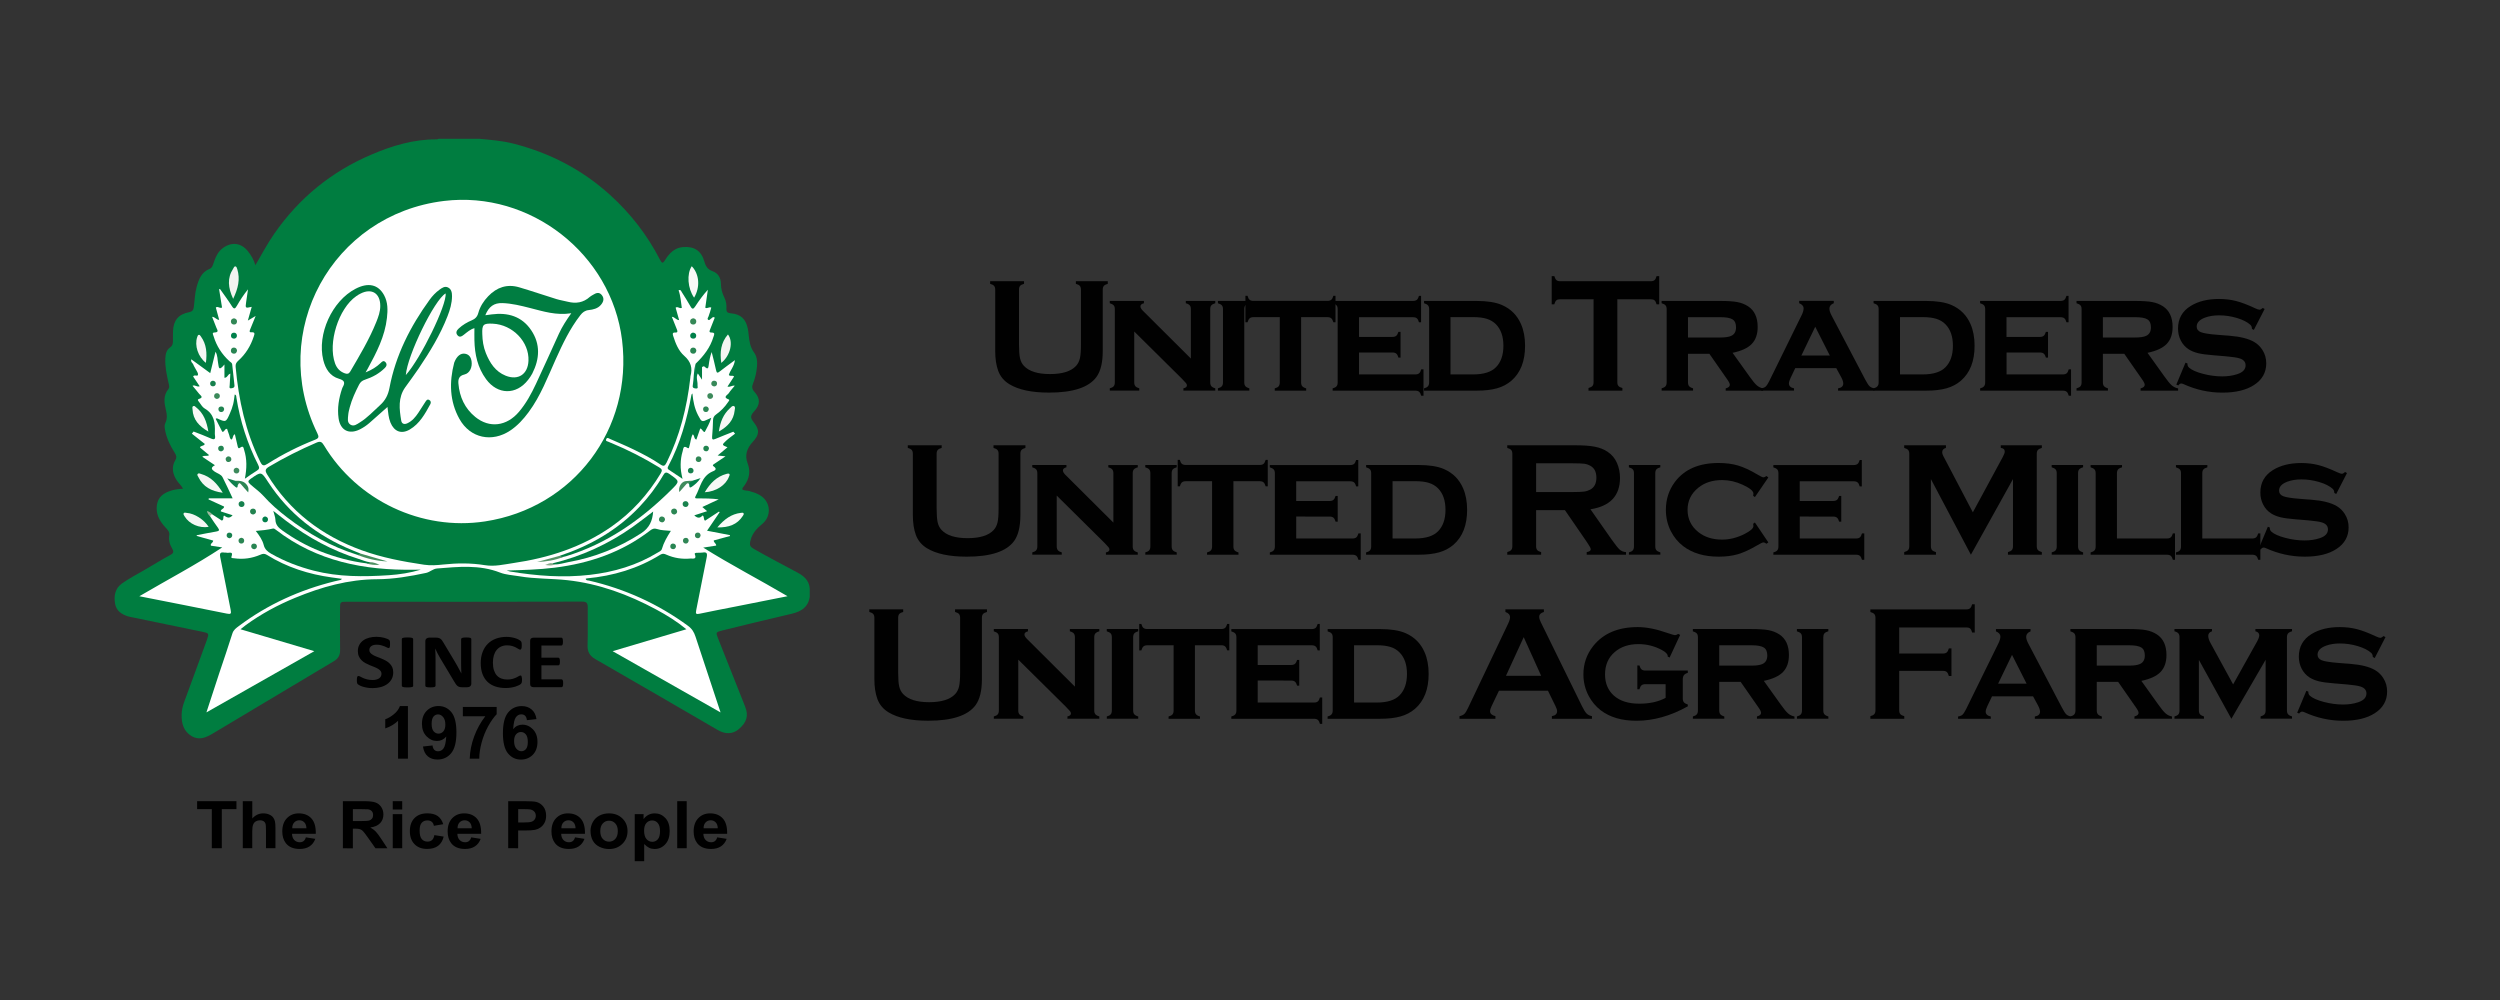 <svg xmlns="http://www.w3.org/2000/svg" xmlns:xlink="http://www.w3.org/1999/xlink" id="Layer_1" x="0px" y="0px" viewBox="0 0 720 288" style="enable-background:new 0 0 720 288;" xml:space="preserve"><rect x="0" y="0" width="720" height="288" fill="#333333" stroke="none"/><style type="text/css">	.st0{fill-rule:evenodd;clip-rule:evenodd;fill:#010101;}	.st1{fill:#007D40;}	.st2{fill:#FFFFFF;}	.st3{fill:#F2F5F1;}	.st4{fill:#F8F9F7;}	.st5{fill:#F6F8F5;}	.st6{fill:#F5F7F4;}	.st7{fill:#F9FBF8;}	.st8{fill:#F4F7F4;}	.st9{fill:#F4F6F3;}	.st10{fill:#F7F9F6;}	.st11{fill:#00804B;}	.st12{fill:#9EBA9F;}	.st13{fill:#007D41;}	.st14{fill:#007C41;}	.st15{fill:#448D5D;}	.st16{fill:#559467;}	.st17{fill:#3F8B5C;}	.st18{fill:#2D8654;}	.st19{fill:#007F4A;}	.st20{fill:#0F814D;}	.st21{fill:#328756;}	.st22{fill:#358857;}	.st23{fill:#298553;}	.st24{fill:#288552;}	.st25{fill:#2C8654;}	.st26{fill:#388959;}	.st27{fill:#00804A;}	.st28{fill:#3D8A5B;}	.st29{fill:#3D8A5C;}	.st30{fill:#308655;}	.st31{fill:#19824E;}	.st32{fill:#16814E;}	.st33{fill:#2A8553;}	.st34{fill:#3C8A5B;}	.st35{fill:#218451;}	.st36{fill:#228350;}	.st37{fill:#2E8655;}	.st38{fill:#2B8654;}	.st39{fill:#2F8655;}	.st40{fill:#1F8350;}	.st41{fill:#218450;}	.st42{fill:#4F9163;}	.st43{fill:#17814E;}	.st44{fill:#86AC8B;}	.st45{fill:#FDFDFC;}</style><g>	<g>		<path class="st0" d="M282.79,177.93v17.66c0,3.34-0.61,5.84-1.83,7.5c-2.2,2.98-6.74,4.48-13.63,4.48   c-4.98,0-8.79-0.81-11.43-2.42c-1.54-0.94-2.61-2.22-3.21-3.83c-0.58-1.6-0.87-3.51-0.87-5.73v-17.66c0-0.48-0.11-0.84-0.32-1.09   c-0.21-0.25-0.59-0.45-1.14-0.6v-0.76h9.76v0.76c-0.54,0.14-0.91,0.34-1.13,0.59c-0.22,0.25-0.32,0.62-0.32,1.1v15.73   c0,1.82,0.1,3.16,0.3,4.03c0.2,0.87,0.57,1.6,1.12,2.18c1.46,1.57,3.96,2.36,7.5,2.36c3.55,0,6.06-0.79,7.52-2.36   c0.53-0.58,0.9-1.31,1.1-2.18c0.2-0.87,0.3-2.21,0.3-4.03v-15.73c0-0.48-0.11-0.84-0.32-1.09c-0.21-0.25-0.59-0.45-1.14-0.6v-0.76   h9.19v0.76c-0.55,0.15-0.92,0.35-1.14,0.6C282.89,177.1,282.79,177.46,282.79,177.93z"></path>		<path class="st0" d="M293.26,189.98v14.64c0,0.47,0.11,0.84,0.33,1.1c0.22,0.26,0.59,0.47,1.12,0.62v0.66h-8.49v-0.66   c0.53-0.14,0.9-0.34,1.12-0.6c0.22-0.26,0.33-0.63,0.33-1.11v-21.11c0-0.48-0.11-0.84-0.32-1.08c-0.21-0.25-0.59-0.45-1.14-0.62   v-0.66h9.84v0.66c-0.67,0.17-1.01,0.47-1.01,0.9c0,0.37,0.24,0.8,0.73,1.29l13.8,13.74v-14.22c0-0.48-0.11-0.84-0.32-1.1   c-0.21-0.25-0.59-0.46-1.14-0.61v-0.66h8.49v0.66c-0.55,0.15-0.92,0.36-1.14,0.61c-0.21,0.25-0.32,0.62-0.32,1.09v21.09   c0,0.48,0.11,0.84,0.32,1.09c0.21,0.25,0.59,0.47,1.14,0.63v0.66h-9.18v-0.66c0.67-0.14,1.01-0.42,1.01-0.85   c0-0.21-0.09-0.43-0.27-0.66c-0.18-0.23-0.6-0.68-1.26-1.35L293.26,189.98z"></path>		<path class="st0" d="M326.35,183.53v21.09c0,0.48,0.11,0.84,0.32,1.09c0.21,0.25,0.59,0.47,1.14,0.63v0.66h-9.05v-0.66   c0.53-0.14,0.9-0.34,1.12-0.6c0.22-0.26,0.33-0.63,0.33-1.11v-21.11c0-0.48-0.11-0.84-0.32-1.08c-0.21-0.25-0.59-0.45-1.14-0.62   v-0.66h9.05v0.66c-0.55,0.15-0.92,0.36-1.14,0.61C326.46,182.69,326.35,183.05,326.35,183.53z"></path>		<path class="st0" d="M344.14,185.84v18.78c0,0.48,0.11,0.84,0.32,1.1c0.21,0.25,0.59,0.47,1.14,0.63v0.66h-9.05v-0.66   c0.53-0.14,0.91-0.34,1.12-0.6c0.22-0.26,0.33-0.63,0.33-1.11v-18.8h-7.57c-0.49,0-0.86,0.11-1.11,0.33   c-0.25,0.22-0.46,0.6-0.61,1.14h-0.61v-7.61h0.61c0.14,0.53,0.33,0.91,0.59,1.13c0.25,0.22,0.62,0.33,1.11,0.33h21.3   c0.49,0,0.86-0.11,1.11-0.32c0.25-0.21,0.46-0.6,0.61-1.15h0.61v7.61h-0.61c-0.15-0.54-0.36-0.92-0.61-1.14   c-0.25-0.22-0.62-0.33-1.11-0.33H344.14z"></path>		<path class="st0" d="M362.22,196v6.33h16.23c0.47,0,0.83-0.1,1.09-0.32c0.25-0.21,0.45-0.59,0.6-1.15h0.66v7.61h-0.66   c-0.14-0.53-0.34-0.91-0.59-1.13c-0.26-0.22-0.62-0.33-1.1-0.33h-23.83v-0.66c0.53-0.14,0.91-0.34,1.13-0.6   c0.22-0.26,0.33-0.63,0.33-1.11v-21.11c0-0.48-0.11-0.84-0.32-1.08c-0.21-0.25-0.59-0.45-1.14-0.62v-0.66h23.15   c0.49,0,0.86-0.11,1.11-0.32c0.25-0.21,0.45-0.6,0.61-1.15h0.61v7.61h-0.61c-0.15-0.56-0.35-0.94-0.61-1.15   c-0.25-0.21-0.62-0.32-1.11-0.32h-15.55v5.67h9.64c0.47,0,0.83-0.11,1.08-0.32c0.25-0.21,0.46-0.59,0.63-1.14h0.61v7.42h-0.61   c-0.15-0.54-0.35-0.92-0.61-1.14c-0.25-0.22-0.62-0.33-1.11-0.33H362.22z"></path>		<path class="st0" d="M389.96,202.33h6.56c3.01,0,5.2-0.69,6.56-2.08c1.42-1.45,2.13-3.5,2.13-6.17c0-2.66-0.71-4.72-2.13-6.17   c-0.7-0.72-1.57-1.25-2.61-1.58c-1.04-0.33-2.35-0.5-3.94-0.5h-6.56V202.33z M383.82,204.64v-21.11c0-0.48-0.11-0.84-0.32-1.08   c-0.21-0.25-0.59-0.45-1.14-0.62v-0.66h15.05c3.13,0,5.6,0.39,7.4,1.18c2.53,1.11,4.36,2.94,5.47,5.49   c0.78,1.78,1.17,3.87,1.17,6.25c0,4.42-1.31,7.76-3.92,10.04c-1.18,1.02-2.56,1.75-4.16,2.2c-1.6,0.45-3.58,0.68-5.97,0.68h-15.05   v-0.66c0.53-0.14,0.91-0.34,1.12-0.6C383.71,205.49,383.82,205.12,383.82,204.64z"></path>		<path class="st0" d="M443.85,194.63l-5.02-11.13l-5.11,11.13H443.85z M445.81,198.93H431.7l-2.13,4.45   c-0.29,0.62-0.43,1.1-0.43,1.46c0,0.68,0.51,1.15,1.54,1.41v0.76h-10.34v-0.76c0.61-0.12,1.08-0.34,1.4-0.65   c0.32-0.31,0.69-0.91,1.1-1.8l11.5-24.19c0.37-0.77,0.55-1.38,0.55-1.84c0-0.71-0.44-1.21-1.33-1.52v-0.76h11.08v0.76   c-0.9,0.26-1.35,0.72-1.35,1.36c0,0.45,0.14,0.95,0.43,1.52l11.9,24.26c0.5,1.03,0.95,1.73,1.33,2.11   c0.38,0.38,0.89,0.63,1.53,0.75v0.76h-11.54v-0.76c1-0.17,1.51-0.65,1.51-1.44c0-0.33-0.15-0.8-0.46-1.44L445.81,198.93z"></path>		<path class="st0" d="M479.72,197.04h-5.84c-0.49,0-0.86,0.11-1.11,0.32c-0.25,0.21-0.45,0.6-0.61,1.14h-0.61v-6.85h0.61   c0.15,0.54,0.36,0.92,0.61,1.14c0.25,0.22,0.62,0.33,1.11,0.33h12.21v0.66c-0.53,0.15-0.9,0.38-1.12,0.67   c-0.22,0.29-0.33,0.71-0.33,1.25v5.46c0,0.48,0.11,0.85,0.33,1.11c0.22,0.26,0.59,0.47,1.12,0.63v0.52   c-4.95,2.77-9.88,4.16-14.79,4.16c-4.24,0-7.68-1.01-10.31-3.03c-1.42-1.11-2.57-2.48-3.44-4.11c-1.02-1.94-1.53-4.01-1.53-6.21   c0-3.05,0.93-5.76,2.79-8.13c2.9-3.67,7.19-5.5,12.86-5.5c2.49,0,5.32,0.56,8.51,1.68c1.27,0.44,2.01,0.65,2.22,0.65   c0.26,0,0.56-0.12,0.92-0.37l0.56,0.3l-3.03,6.51l-0.55-0.28c0-0.06,0-0.11,0-0.14c0-0.57-0.57-1.16-1.7-1.76   c-2.1-1.12-4.34-1.69-6.74-1.69c-2.77,0-5.04,0.76-6.81,2.28c-1.87,1.6-2.8,3.75-2.8,6.46c0,2.54,0.85,4.56,2.54,6.09   c1.74,1.55,4.18,2.33,7.33,2.33c2.99,0,5.52-0.56,7.58-1.68V197.04z"></path>		<path class="st0" d="M495.14,191.7h9.29c1.41,0,2.45-0.15,3.13-0.46c0.95-0.42,1.42-1.24,1.42-2.47c0-1.09-0.33-1.85-1-2.28   c-0.67-0.43-1.85-0.65-3.55-0.65h-9.29V191.7z M495.14,196.38v8.24c0,0.48,0.11,0.84,0.32,1.09c0.21,0.25,0.59,0.47,1.14,0.63   v0.66h-9.05v-0.66c0.53-0.14,0.91-0.34,1.12-0.6c0.22-0.26,0.33-0.63,0.33-1.11v-21.11c0-0.48-0.11-0.84-0.32-1.08   c-0.21-0.25-0.59-0.45-1.14-0.62v-0.66h16.83c2.19,0,3.85,0.11,5,0.33c1.15,0.22,2.17,0.63,3.07,1.21   c1.85,1.21,2.77,3.19,2.77,5.94c0,2.09-0.57,3.72-1.71,4.9c-1.14,1.18-2.98,2.02-5.52,2.55l4.88,6.82   c0.89,1.26,1.6,2.12,2.13,2.57c0.53,0.45,1.13,0.74,1.81,0.86v0.66H506v-0.66c0.8-0.21,1.19-0.56,1.19-1.04   c0-0.34-0.25-0.85-0.74-1.54l-5.15-7.39H495.14z"></path>		<path class="st0" d="M525.11,183.53v21.09c0,0.48,0.11,0.84,0.32,1.09c0.21,0.25,0.59,0.47,1.14,0.63v0.66h-9.05v-0.66   c0.53-0.14,0.9-0.34,1.12-0.6c0.22-0.26,0.33-0.63,0.33-1.11v-21.11c0-0.48-0.11-0.84-0.32-1.08c-0.21-0.25-0.59-0.45-1.14-0.62   v-0.66h9.05v0.66c-0.55,0.15-0.92,0.36-1.14,0.61C525.21,182.69,525.11,183.05,525.11,183.53z"></path>		<path class="st0" d="M546.97,193.21v11.36c0,0.48,0.11,0.84,0.33,1.1c0.22,0.25,0.59,0.45,1.13,0.59v0.76h-9.76v-0.76   c0.55-0.15,0.92-0.35,1.14-0.6c0.21-0.25,0.32-0.61,0.32-1.08v-26.64c0-0.48-0.11-0.84-0.32-1.08c-0.21-0.25-0.59-0.45-1.14-0.6   v-0.76h27.67c0.46,0,0.81-0.11,1.05-0.32c0.24-0.21,0.44-0.59,0.59-1.15h0.75v8.13h-0.75c-0.15-0.56-0.35-0.94-0.59-1.15   c-0.24-0.21-0.6-0.31-1.05-0.31h-19.37v7.51h12.64c0.47,0,0.83-0.11,1.07-0.33c0.24-0.22,0.44-0.6,0.59-1.14h0.75v7.94h-0.75   c-0.15-0.54-0.35-0.92-0.59-1.14c-0.24-0.22-0.6-0.33-1.07-0.33H546.97z"></path>		<path class="st0" d="M583.66,196.9l-4.2-8.3l-4,8.3H583.66z M585.52,200.54H573.7l-1.34,2.81c-0.32,0.68-0.48,1.21-0.48,1.59   c0,0.74,0.49,1.21,1.47,1.41v0.66h-9.43v-0.66c0.58-0.09,1.01-0.27,1.29-0.53c0.28-0.26,0.61-0.78,1-1.54l9.37-19.08   c0.35-0.72,0.53-1.35,0.53-1.89c0-0.63-0.43-1.12-1.28-1.48v-0.66h9.97v0.66c-0.84,0.34-1.26,0.86-1.26,1.57   c0,0.51,0.19,1.13,0.57,1.87l9.72,18.51c0.53,1.01,0.95,1.66,1.26,1.95c0.31,0.3,0.77,0.51,1.4,0.63v0.66h-10.46v-0.66   c1-0.17,1.5-0.64,1.5-1.4c0-0.47-0.19-1.06-0.57-1.77L585.52,200.54z"></path>		<path class="st0" d="M603.87,191.7h9.29c1.41,0,2.45-0.15,3.13-0.46c0.95-0.42,1.42-1.24,1.42-2.47c0-1.09-0.33-1.85-1-2.28   c-0.67-0.43-1.85-0.65-3.55-0.65h-9.29V191.7z M603.87,196.38v8.24c0,0.48,0.11,0.84,0.32,1.09c0.21,0.25,0.59,0.47,1.14,0.63   v0.66h-9.05v-0.66c0.53-0.14,0.9-0.34,1.12-0.6c0.22-0.26,0.33-0.63,0.33-1.11v-21.11c0-0.48-0.11-0.84-0.32-1.08   c-0.21-0.25-0.59-0.45-1.14-0.62v-0.66h16.83c2.19,0,3.85,0.11,5,0.33c1.15,0.22,2.17,0.63,3.07,1.21   c1.85,1.21,2.77,3.19,2.77,5.94c0,2.09-0.57,3.72-1.71,4.9c-1.14,1.18-2.98,2.02-5.52,2.55l4.88,6.82   c0.89,1.26,1.6,2.12,2.13,2.57c0.53,0.45,1.13,0.74,1.81,0.86v0.66h-10.81v-0.66c0.8-0.21,1.19-0.56,1.19-1.04   c0-0.34-0.25-0.85-0.74-1.54l-5.15-7.39H603.87z"></path>		<path class="st0" d="M642.64,207.01l-9.36-16.96v14.57c0,0.47,0.11,0.84,0.32,1.09c0.21,0.25,0.59,0.46,1.14,0.63v0.66h-8.49   v-0.66c0.53-0.14,0.91-0.34,1.12-0.6c0.22-0.26,0.33-0.63,0.33-1.11v-21.11c0-0.48-0.11-0.84-0.32-1.1   c-0.21-0.25-0.59-0.46-1.14-0.61v-0.66h10.81v0.66c-0.72,0.23-1.08,0.67-1.08,1.31c0,0.63,0.26,1.4,0.78,2.3l6.39,11.69   l6.43-11.52c0.73-1.21,1.1-2.07,1.1-2.58c0-0.63-0.37-1.03-1.12-1.2v-0.66h10.55v0.66c-0.55,0.15-0.92,0.36-1.14,0.61   c-0.21,0.25-0.32,0.62-0.32,1.09v21.09c0,0.48,0.11,0.84,0.32,1.1c0.21,0.26,0.59,0.47,1.14,0.62v0.66h-9.05v-0.66   c0.53-0.14,0.9-0.34,1.12-0.6c0.22-0.26,0.33-0.63,0.33-1.1v-14.6L642.64,207.01z"></path>		<path class="st0" d="M687.02,183.49l-3.1,6.03l-0.55-0.3c0-0.51-0.16-0.91-0.48-1.2c-0.87-0.78-2.16-1.43-3.85-1.94   c-1.7-0.51-3.42-0.76-5.16-0.76c-1.48,0-2.8,0.21-3.94,0.62c-1.65,0.6-2.48,1.47-2.48,2.61c0,0.75,0.4,1.29,1.19,1.61   c0.79,0.31,2.33,0.56,4.61,0.75l3.62,0.28c3.16,0.25,5.57,0.86,7.22,1.85c0.92,0.55,1.67,1.29,2.27,2.22   c0.75,1.15,1.12,2.45,1.12,3.9c0,2.63-1.18,4.71-3.53,6.23c-2.25,1.46-5.29,2.19-9.12,2.19c-3.87,0-7.6-0.82-11.21-2.47   c-0.24-0.11-0.45-0.16-0.62-0.16c-0.31,0-0.59,0.18-0.85,0.55l-0.57-0.23l2.64-6.32l0.57,0.23c0,0.09,0,0.15,0,0.18   c0,0.4,0.15,0.74,0.46,1.02c0.76,0.68,2.09,1.27,3.97,1.77c1.88,0.5,3.74,0.75,5.57,0.75c1.62,0,3.07-0.21,4.35-0.65   c1.59-0.52,2.38-1.37,2.38-2.54c0-0.94-0.55-1.6-1.65-1.97c-0.73-0.25-2.06-0.45-3.97-0.62l-3.6-0.3   c-1.94-0.15-3.42-0.35-4.45-0.6c-1.02-0.25-1.92-0.61-2.68-1.09c-0.98-0.62-1.74-1.46-2.29-2.52c-0.55-1.06-0.83-2.23-0.83-3.49   c0-2.83,1.21-5,3.62-6.49c2.2-1.36,4.92-2.03,8.17-2.03c1.76,0,3.4,0.2,4.92,0.59c1.52,0.39,3.34,1.08,5.45,2.07   c0.63,0.29,1.06,0.44,1.31,0.44c0.24,0,0.56-0.17,0.94-0.51L687.02,183.49z"></path>		<path class="st0" d="M293.87,130.68v17.66c0,3.34-0.61,5.84-1.83,7.5c-2.2,2.99-6.74,4.48-13.63,4.48   c-4.98,0-8.79-0.81-11.43-2.42c-1.54-0.94-2.61-2.22-3.21-3.83c-0.58-1.6-0.87-3.51-0.87-5.73v-17.66c0-0.48-0.11-0.84-0.32-1.09   c-0.21-0.25-0.59-0.45-1.14-0.6v-0.76h9.76V129c-0.54,0.14-0.91,0.34-1.13,0.59c-0.22,0.25-0.32,0.62-0.32,1.1v15.73   c0,1.82,0.1,3.16,0.3,4.03c0.2,0.87,0.57,1.6,1.12,2.18c1.46,1.57,3.96,2.36,7.5,2.36c3.55,0,6.06-0.78,7.52-2.36   c0.53-0.59,0.9-1.31,1.1-2.18c0.2-0.87,0.3-2.21,0.3-4.03v-15.73c0-0.48-0.11-0.84-0.32-1.09c-0.21-0.25-0.59-0.45-1.14-0.6v-0.76   h9.19V129c-0.54,0.15-0.92,0.35-1.14,0.6C293.98,129.84,293.87,130.21,293.87,130.68z"></path>		<path class="st0" d="M304.34,142.73v14.64c0,0.48,0.11,0.84,0.33,1.1c0.22,0.26,0.59,0.47,1.12,0.62v0.66h-8.49v-0.66   c0.53-0.14,0.91-0.34,1.12-0.6c0.22-0.26,0.33-0.63,0.33-1.1v-21.11c0-0.48-0.11-0.84-0.32-1.08c-0.21-0.25-0.59-0.45-1.14-0.62   v-0.66h9.84v0.66c-0.67,0.17-1.01,0.47-1.01,0.9c0,0.37,0.24,0.8,0.73,1.29l13.8,13.74v-14.22c0-0.48-0.11-0.84-0.32-1.09   c-0.21-0.25-0.59-0.46-1.14-0.61v-0.66h8.49v0.66c-0.55,0.15-0.92,0.36-1.14,0.61c-0.21,0.25-0.32,0.62-0.32,1.09v21.09   c0,0.47,0.11,0.84,0.32,1.09c0.21,0.25,0.59,0.46,1.14,0.63v0.66h-9.18v-0.66c0.67-0.14,1.01-0.42,1.01-0.85   c0-0.21-0.09-0.43-0.27-0.66c-0.18-0.23-0.6-0.68-1.26-1.35L304.34,142.73z"></path>		<path class="st0" d="M337.44,136.28v21.09c0,0.47,0.11,0.84,0.32,1.09c0.21,0.25,0.59,0.46,1.14,0.63v0.66h-9.05v-0.66   c0.53-0.14,0.91-0.34,1.12-0.6c0.22-0.26,0.33-0.63,0.33-1.1v-21.11c0-0.48-0.11-0.84-0.32-1.08c-0.21-0.25-0.59-0.45-1.14-0.62   v-0.66h9.05v0.66c-0.54,0.15-0.92,0.36-1.14,0.61C337.55,135.44,337.44,135.8,337.44,136.28z"></path>		<path class="st0" d="M355.22,138.59v18.78c0,0.48,0.11,0.84,0.32,1.1c0.21,0.25,0.59,0.47,1.14,0.63v0.66h-9.05v-0.66   c0.53-0.14,0.91-0.34,1.12-0.6c0.22-0.26,0.33-0.63,0.33-1.11v-18.8h-7.57c-0.49,0-0.86,0.11-1.11,0.33   c-0.25,0.22-0.45,0.6-0.61,1.14h-0.61v-7.61h0.61c0.14,0.53,0.33,0.91,0.59,1.13c0.25,0.22,0.62,0.33,1.11,0.33h21.3   c0.49,0,0.86-0.11,1.11-0.32c0.25-0.21,0.46-0.6,0.61-1.14h0.61v7.61h-0.61c-0.15-0.54-0.36-0.92-0.61-1.14   c-0.25-0.22-0.62-0.33-1.11-0.33H355.22z"></path>		<path class="st0" d="M373.31,148.75v6.33h16.23c0.47,0,0.83-0.1,1.08-0.32c0.25-0.21,0.45-0.59,0.61-1.15h0.66v7.61h-0.66   c-0.14-0.53-0.34-0.91-0.59-1.13c-0.26-0.22-0.62-0.33-1.1-0.33h-23.83v-0.66c0.53-0.14,0.9-0.34,1.12-0.6   c0.22-0.26,0.33-0.63,0.33-1.1v-21.11c0-0.48-0.11-0.84-0.32-1.08c-0.21-0.25-0.59-0.45-1.14-0.62v-0.66h23.15   c0.49,0,0.86-0.11,1.11-0.32c0.25-0.21,0.45-0.6,0.61-1.14h0.61v7.61h-0.61c-0.15-0.56-0.35-0.94-0.61-1.15   c-0.25-0.21-0.62-0.32-1.11-0.32h-15.55v5.67h9.64c0.47,0,0.83-0.11,1.08-0.32c0.25-0.21,0.46-0.59,0.63-1.14h0.61v7.42h-0.61   c-0.15-0.54-0.35-0.92-0.61-1.14c-0.25-0.22-0.62-0.33-1.11-0.33H373.31z"></path>		<path class="st0" d="M401.05,155.08h6.56c3.01,0,5.2-0.69,6.56-2.08c1.42-1.45,2.13-3.5,2.13-6.17s-0.71-4.72-2.13-6.17   c-0.7-0.72-1.57-1.25-2.61-1.58c-1.04-0.33-2.35-0.5-3.94-0.5h-6.56V155.08z M394.9,157.39v-21.11c0-0.48-0.11-0.84-0.32-1.08   c-0.21-0.25-0.59-0.45-1.14-0.62v-0.66h15.05c3.13,0,5.6,0.39,7.4,1.18c2.53,1.11,4.36,2.94,5.47,5.49   c0.78,1.78,1.17,3.87,1.17,6.25c0,4.42-1.31,7.76-3.92,10.04c-1.18,1.02-2.56,1.75-4.16,2.2s-3.58,0.68-5.97,0.68h-15.05v-0.66   c0.53-0.14,0.91-0.34,1.12-0.6C394.79,158.24,394.9,157.87,394.9,157.39z"></path>		<path class="st0" d="M442.4,141.71h10.55c1.56,0,2.66-0.05,3.3-0.14c0.64-0.09,1.23-0.29,1.77-0.58c1.16-0.63,1.74-1.77,1.74-3.42   s-0.58-2.79-1.74-3.42c-0.55-0.31-1.14-0.51-1.75-0.59c-0.62-0.08-1.72-0.13-3.31-0.13H442.4V141.71z M442.4,146.91v10.44   c0,0.46,0.11,0.82,0.33,1.07c0.22,0.25,0.59,0.45,1.12,0.59v0.76h-9.76V159c0.55-0.15,0.92-0.35,1.14-0.6   c0.21-0.25,0.32-0.6,0.32-1.06v-26.66c0-0.48-0.11-0.84-0.32-1.08c-0.21-0.25-0.59-0.45-1.14-0.6v-0.76h19.58   c2.38,0,4.28,0.14,5.67,0.42c1.4,0.28,2.62,0.76,3.66,1.46c1.21,0.8,2.11,1.89,2.71,3.26c0.57,1.33,0.85,2.75,0.85,4.25   c0,5.15-2.84,8.16-8.51,9.04l6.07,8.67c1.07,1.52,1.85,2.5,2.35,2.94c0.5,0.44,1.1,0.68,1.82,0.73v0.76h-11.32V159   c0.78-0.12,1.17-0.4,1.17-0.83c0-0.28-0.36-0.94-1.08-2l-6.37-9.26H442.4z"></path>		<path class="st0" d="M476.72,136.28v21.09c0,0.47,0.11,0.84,0.32,1.09c0.21,0.25,0.59,0.46,1.14,0.63v0.66h-9.05v-0.66   c0.53-0.14,0.91-0.34,1.12-0.6c0.22-0.26,0.33-0.63,0.33-1.1v-21.11c0-0.48-0.11-0.84-0.32-1.08c-0.21-0.25-0.59-0.45-1.14-0.62   v-0.66h9.05v0.66c-0.54,0.15-0.92,0.36-1.14,0.61C476.83,135.44,476.72,135.8,476.72,136.28z"></path>		<path class="st0" d="M505.41,150.47l3.87,5.74l-0.53,0.39c-0.37-0.26-0.66-0.39-0.87-0.39c-0.26,0-0.86,0.28-1.81,0.85   c-2.09,1.22-3.94,2.07-5.54,2.55c-1.6,0.47-3.45,0.71-5.54,0.71c-4.18,0-7.59-1.01-10.23-3.03c-1.5-1.15-2.69-2.6-3.57-4.34   c-0.95-1.88-1.42-3.92-1.42-6.12c0-3.03,0.87-5.71,2.61-8.04c2.73-3.63,6.92-5.45,12.57-5.45c2.09,0,3.95,0.24,5.57,0.72   c1.63,0.48,3.48,1.33,5.55,2.56c0.95,0.57,1.55,0.86,1.81,0.86c0.21,0,0.5-0.13,0.87-0.39l0.53,0.42l-3.87,5.65l-0.5-0.37   c0.02-0.18,0.03-0.3,0.05-0.34c0.02-0.14,0.02-0.24,0.02-0.3c0-0.75-1.03-1.59-3.09-2.54c-1.95-0.9-3.92-1.35-5.91-1.35   c-2.78,0-5.07,0.74-6.87,2.21c-2.06,1.66-3.09,3.78-3.09,6.37c0,2.61,1.03,4.74,3.09,6.39c1.82,1.46,4.11,2.18,6.87,2.18   c2.17,0,4.33-0.55,6.48-1.64c1.68-0.86,2.52-1.61,2.52-2.26c0-0.03-0.02-0.25-0.07-0.65L505.41,150.47z"></path>		<path class="st0" d="M518.33,148.75v6.33h16.23c0.47,0,0.83-0.1,1.09-0.32c0.25-0.21,0.45-0.59,0.6-1.15h0.66v7.61h-0.66   c-0.14-0.53-0.34-0.91-0.59-1.13c-0.26-0.22-0.63-0.33-1.1-0.33h-23.83v-0.66c0.53-0.14,0.91-0.34,1.12-0.6   c0.22-0.26,0.33-0.63,0.33-1.1v-21.11c0-0.48-0.11-0.84-0.32-1.08c-0.21-0.25-0.59-0.45-1.14-0.62v-0.66h23.15   c0.49,0,0.86-0.11,1.11-0.32c0.25-0.21,0.45-0.6,0.61-1.14h0.61v7.61h-0.61c-0.15-0.56-0.36-0.94-0.61-1.15   c-0.25-0.21-0.62-0.32-1.11-0.32h-15.55v5.67h9.64c0.47,0,0.83-0.11,1.08-0.32c0.25-0.21,0.46-0.59,0.63-1.14h0.61v7.42h-0.61   c-0.15-0.54-0.35-0.92-0.61-1.14c-0.25-0.22-0.62-0.33-1.11-0.33H518.33z"></path>		<path class="st0" d="M567.62,159.76l-11.52-21.78v19.34c0,0.48,0.11,0.84,0.32,1.09c0.21,0.25,0.59,0.45,1.14,0.6v0.76h-9.15V159   c0.55-0.15,0.92-0.35,1.14-0.6c0.21-0.25,0.32-0.61,0.32-1.08v-26.66c0-0.46-0.11-0.81-0.32-1.06c-0.21-0.25-0.59-0.45-1.14-0.6   v-0.76h12.02V129c-0.72,0.18-1.08,0.61-1.08,1.27c0,0.31,0.11,0.66,0.32,1.06l8.51,16.22l8.62-15.94   c0.38-0.71,0.57-1.22,0.57-1.55c0-0.63-0.38-0.98-1.15-1.06v-0.76h11.83V129c-0.55,0.15-0.92,0.35-1.14,0.6   c-0.21,0.25-0.32,0.6-0.32,1.06v26.66c0,0.48,0.11,0.84,0.32,1.08c0.21,0.25,0.59,0.45,1.14,0.6v0.76h-9.76V159   c0.53-0.14,0.91-0.33,1.12-0.59c0.22-0.25,0.33-0.62,0.33-1.1v-19.34L567.62,159.76z"></path>		<path class="st0" d="M598.48,136.28v21.09c0,0.47,0.11,0.84,0.32,1.09c0.21,0.25,0.59,0.46,1.14,0.63v0.66h-9.05v-0.66   c0.53-0.14,0.9-0.34,1.12-0.6c0.22-0.26,0.33-0.63,0.33-1.1v-21.11c0-0.48-0.11-0.84-0.32-1.08c-0.21-0.25-0.59-0.45-1.14-0.62   v-0.66h9.05v0.66c-0.55,0.15-0.92,0.36-1.14,0.61C598.59,135.44,598.48,135.8,598.48,136.28z"></path>		<path class="st0" d="M609.7,155.08h14.37c0.49,0,0.86-0.1,1.1-0.32c0.25-0.21,0.45-0.59,0.62-1.15h0.61v7.61h-0.61   c-0.15-0.55-0.36-0.93-0.61-1.14c-0.25-0.21-0.62-0.32-1.11-0.32H602.1v-0.66c0.53-0.14,0.9-0.34,1.12-0.6   c0.22-0.26,0.33-0.63,0.33-1.1v-21.11c0-0.48-0.11-0.84-0.32-1.08c-0.21-0.25-0.59-0.45-1.14-0.62v-0.66h9.05v0.66   c-0.55,0.15-0.92,0.36-1.14,0.61c-0.21,0.25-0.32,0.62-0.32,1.1V155.08z"></path>		<path class="st0" d="M634.28,155.08h14.37c0.49,0,0.85-0.1,1.1-0.32c0.24-0.21,0.45-0.59,0.62-1.15h0.61v7.61h-0.61   c-0.15-0.55-0.36-0.93-0.61-1.14c-0.25-0.21-0.62-0.32-1.11-0.32h-21.97v-0.66c0.53-0.14,0.91-0.34,1.12-0.6   c0.22-0.26,0.33-0.63,0.33-1.1v-21.11c0-0.48-0.11-0.84-0.32-1.08c-0.21-0.25-0.59-0.45-1.14-0.62v-0.66h9.05v0.66   c-0.54,0.15-0.92,0.36-1.14,0.61c-0.21,0.25-0.32,0.62-0.32,1.1V155.08z"></path>		<path class="st0" d="M675.93,136.24l-3.1,6.03l-0.55-0.3c0-0.51-0.16-0.91-0.48-1.2c-0.87-0.78-2.15-1.43-3.85-1.94   s-3.42-0.76-5.16-0.76c-1.48,0-2.8,0.21-3.94,0.62c-1.65,0.6-2.48,1.47-2.48,2.61c0,0.75,0.4,1.29,1.19,1.6   c0.79,0.32,2.33,0.57,4.61,0.75l3.62,0.28c3.16,0.25,5.57,0.86,7.22,1.85c0.92,0.55,1.67,1.29,2.27,2.22   c0.75,1.15,1.12,2.45,1.12,3.9c0,2.63-1.18,4.71-3.53,6.23c-2.25,1.46-5.29,2.19-9.12,2.19c-3.87,0-7.6-0.82-11.21-2.46   c-0.24-0.11-0.45-0.16-0.62-0.16c-0.3,0-0.59,0.18-0.85,0.55l-0.57-0.23l2.64-6.32l0.57,0.23c0,0.09,0,0.15,0,0.18   c0,0.4,0.15,0.74,0.46,1.02c0.76,0.68,2.09,1.27,3.97,1.77c1.88,0.5,3.74,0.75,5.57,0.75c1.62,0,3.07-0.22,4.36-0.65   c1.59-0.52,2.38-1.37,2.38-2.54c0-0.94-0.55-1.6-1.65-1.97c-0.73-0.25-2.06-0.45-3.97-0.62l-3.6-0.3   c-1.94-0.15-3.43-0.35-4.45-0.6c-1.02-0.25-1.92-0.61-2.68-1.09c-0.98-0.62-1.74-1.46-2.29-2.52c-0.55-1.06-0.83-2.23-0.83-3.49   c0-2.83,1.21-5,3.62-6.49c2.2-1.36,4.92-2.03,8.17-2.03c1.76,0,3.4,0.2,4.92,0.59c1.52,0.39,3.34,1.09,5.45,2.07   c0.63,0.29,1.06,0.44,1.31,0.44c0.24,0,0.56-0.17,0.94-0.51L675.93,136.24z"></path>		<path class="st0" d="M317.59,83.43v17.66c0,3.34-0.61,5.84-1.83,7.5c-2.2,2.99-6.74,4.48-13.63,4.48c-4.98,0-8.79-0.81-11.43-2.42   c-1.54-0.94-2.61-2.22-3.21-3.83c-0.58-1.6-0.87-3.51-0.87-5.73V83.43c0-0.48-0.11-0.84-0.32-1.09c-0.21-0.25-0.59-0.45-1.14-0.6   v-0.76h9.76v0.76c-0.54,0.14-0.91,0.34-1.13,0.59c-0.22,0.25-0.32,0.62-0.32,1.1v15.73c0,1.82,0.1,3.16,0.3,4.03   c0.2,0.87,0.57,1.6,1.12,2.18c1.46,1.57,3.96,2.36,7.5,2.36c3.55,0,6.06-0.78,7.52-2.36c0.53-0.59,0.9-1.31,1.1-2.18   c0.2-0.87,0.3-2.21,0.3-4.03V83.43c0-0.48-0.11-0.84-0.32-1.09s-0.59-0.45-1.14-0.6v-0.76h9.19v0.76   c-0.55,0.15-0.92,0.35-1.14,0.6C317.7,82.59,317.59,82.95,317.59,83.43z"></path>		<path class="st0" d="M326.66,95.48v14.64c0,0.48,0.11,0.84,0.33,1.1c0.22,0.26,0.59,0.47,1.12,0.62v0.66h-8.49v-0.66   c0.53-0.14,0.91-0.34,1.12-0.6c0.22-0.26,0.33-0.63,0.33-1.11V89.03c0-0.48-0.11-0.84-0.32-1.08c-0.21-0.25-0.59-0.45-1.14-0.62   v-0.66h9.84v0.66c-0.67,0.17-1.01,0.47-1.01,0.9c0,0.37,0.24,0.8,0.73,1.29l13.8,13.74V89.03c0-0.48-0.11-0.84-0.32-1.09   c-0.21-0.25-0.59-0.46-1.14-0.61v-0.66h8.49v0.66c-0.54,0.15-0.92,0.36-1.14,0.61c-0.21,0.25-0.32,0.62-0.32,1.09v21.09   c0,0.48,0.11,0.84,0.32,1.09c0.21,0.25,0.59,0.47,1.14,0.63v0.66h-9.18v-0.66c0.67-0.14,1.01-0.42,1.01-0.85   c0-0.21-0.09-0.43-0.27-0.66c-0.18-0.23-0.6-0.68-1.26-1.35L326.66,95.48z"></path>		<path class="st0" d="M358.35,89.03v21.09c0,0.48,0.11,0.84,0.32,1.09c0.21,0.25,0.59,0.47,1.14,0.63v0.66h-9.05v-0.66   c0.53-0.14,0.91-0.34,1.13-0.6c0.22-0.26,0.33-0.63,0.33-1.11V89.03c0-0.48-0.11-0.84-0.32-1.08c-0.21-0.25-0.59-0.45-1.14-0.62   v-0.66h9.05v0.66c-0.54,0.15-0.92,0.36-1.14,0.61C358.45,88.19,358.35,88.55,358.35,89.03z"></path>		<path class="st0" d="M374.72,91.34v18.78c0,0.48,0.11,0.84,0.32,1.1c0.21,0.25,0.59,0.47,1.14,0.63v0.66h-9.05v-0.66   c0.53-0.14,0.9-0.34,1.12-0.6c0.22-0.26,0.33-0.63,0.33-1.11v-18.8h-7.57c-0.49,0-0.86,0.11-1.11,0.33   c-0.25,0.22-0.45,0.6-0.61,1.14h-0.61V85.2h0.61c0.14,0.53,0.33,0.91,0.59,1.13c0.25,0.22,0.62,0.33,1.11,0.33h21.3   c0.49,0,0.86-0.11,1.11-0.32c0.25-0.21,0.46-0.59,0.61-1.14h0.61v7.61h-0.61c-0.15-0.54-0.36-0.92-0.61-1.14   c-0.25-0.22-0.62-0.33-1.11-0.33H374.72z"></path>		<path class="st0" d="M391.4,101.5v6.33h16.23c0.47,0,0.83-0.11,1.08-0.32c0.25-0.21,0.45-0.59,0.6-1.15h0.66v7.61h-0.66   c-0.14-0.53-0.34-0.91-0.59-1.13c-0.26-0.22-0.62-0.33-1.1-0.33H383.8v-0.66c0.53-0.14,0.9-0.34,1.12-0.6s0.33-0.63,0.33-1.11   V89.03c0-0.48-0.11-0.84-0.32-1.08s-0.59-0.45-1.14-0.62v-0.66h23.15c0.49,0,0.86-0.11,1.11-0.32c0.25-0.21,0.45-0.59,0.61-1.14   h0.61v7.61h-0.61c-0.15-0.56-0.35-0.94-0.61-1.15c-0.25-0.21-0.62-0.31-1.11-0.31H391.4v5.67h9.64c0.47,0,0.83-0.11,1.08-0.32   c0.25-0.21,0.46-0.59,0.63-1.14h0.61v7.42h-0.61c-0.15-0.54-0.35-0.92-0.61-1.14c-0.25-0.22-0.62-0.33-1.11-0.33H391.4z"></path>		<path class="st0" d="M417.73,107.83h6.56c3.01,0,5.2-0.69,6.56-2.08c1.42-1.45,2.13-3.5,2.13-6.17c0-2.66-0.71-4.72-2.13-6.17   c-0.7-0.72-1.58-1.25-2.61-1.58c-1.04-0.33-2.35-0.5-3.94-0.5h-6.56V107.83z M411.59,110.14V89.03c0-0.48-0.11-0.84-0.32-1.08   c-0.21-0.25-0.59-0.45-1.14-0.62v-0.66h15.05c3.13,0,5.6,0.39,7.4,1.18c2.53,1.11,4.36,2.94,5.47,5.49   c0.78,1.78,1.17,3.87,1.17,6.25c0,4.42-1.31,7.76-3.92,10.04c-1.18,1.02-2.56,1.75-4.16,2.2c-1.59,0.45-3.58,0.68-5.97,0.68   h-15.05v-0.66c0.53-0.14,0.9-0.34,1.12-0.6C411.48,110.99,411.59,110.62,411.59,110.14z"></path>		<path class="st0" d="M465.79,86.19v23.88c0,0.48,0.11,0.84,0.32,1.08c0.21,0.25,0.59,0.45,1.14,0.6v0.76h-9.76v-0.76   c0.55-0.15,0.92-0.35,1.14-0.6c0.21-0.25,0.32-0.61,0.32-1.08V86.19h-9.67c-0.46,0-0.81,0.1-1.05,0.31   c-0.24,0.21-0.44,0.59-0.59,1.15h-0.75v-8.13h0.75c0.17,0.56,0.37,0.94,0.61,1.15c0.24,0.21,0.58,0.32,1.04,0.32h26.15   c0.47,0,0.83-0.1,1.07-0.32c0.24-0.21,0.44-0.59,0.59-1.15h0.75v8.13h-0.75c-0.15-0.56-0.35-0.94-0.59-1.15   c-0.24-0.21-0.6-0.31-1.07-0.31H465.79z"></path>		<path class="st0" d="M486.14,97.2h9.29c1.41,0,2.45-0.15,3.13-0.46c0.95-0.42,1.42-1.24,1.42-2.47c0-1.09-0.33-1.85-1-2.28   c-0.67-0.43-1.85-0.64-3.55-0.64h-9.29V97.2z M486.14,101.88v8.24c0,0.48,0.11,0.84,0.32,1.09c0.21,0.25,0.59,0.47,1.14,0.63v0.66   h-9.05v-0.66c0.53-0.14,0.9-0.34,1.12-0.6c0.22-0.26,0.33-0.63,0.33-1.11V89.03c0-0.48-0.11-0.84-0.32-1.08   c-0.21-0.25-0.59-0.45-1.14-0.62v-0.66h16.83c2.19,0,3.85,0.11,5,0.33c1.15,0.22,2.17,0.63,3.07,1.21   c1.85,1.21,2.77,3.2,2.77,5.95c0,2.09-0.57,3.72-1.71,4.9c-1.14,1.18-2.98,2.02-5.52,2.55l4.88,6.82c0.89,1.26,1.6,2.11,2.13,2.57   c0.53,0.45,1.13,0.74,1.81,0.86v0.66H497v-0.66c0.8-0.22,1.19-0.56,1.19-1.04c0-0.34-0.25-0.85-0.74-1.54l-5.15-7.39H486.14z"></path>		<path class="st0" d="M526.99,102.4l-4.2-8.3l-4,8.3H526.99z M528.85,106.03h-11.82l-1.34,2.81c-0.32,0.68-0.48,1.21-0.48,1.59   c0,0.74,0.49,1.21,1.47,1.41v0.66h-9.43v-0.66c0.58-0.09,1.01-0.27,1.29-0.53c0.28-0.26,0.61-0.78,1-1.54l9.37-19.08   c0.35-0.72,0.53-1.35,0.53-1.89c0-0.63-0.43-1.12-1.28-1.48v-0.66h9.97v0.66c-0.84,0.34-1.26,0.86-1.26,1.57   c0,0.51,0.19,1.13,0.57,1.87l9.72,18.51c0.53,1.01,0.95,1.66,1.26,1.95c0.31,0.3,0.77,0.51,1.4,0.63v0.66h-10.46v-0.66   c1-0.17,1.5-0.64,1.5-1.4c0-0.48-0.19-1.06-0.57-1.77L528.85,106.03z"></path>		<path class="st0" d="M547.19,107.83h6.56c3.01,0,5.2-0.69,6.56-2.08c1.42-1.45,2.13-3.5,2.13-6.17c0-2.66-0.71-4.72-2.13-6.17   c-0.7-0.72-1.58-1.25-2.61-1.58c-1.04-0.33-2.35-0.5-3.94-0.5h-6.56V107.83z M541.05,110.14V89.03c0-0.48-0.11-0.84-0.32-1.08   c-0.21-0.25-0.59-0.45-1.14-0.62v-0.66h15.05c3.13,0,5.6,0.39,7.4,1.18c2.53,1.11,4.36,2.94,5.47,5.49   c0.78,1.78,1.17,3.87,1.17,6.25c0,4.42-1.31,7.76-3.92,10.04c-1.18,1.02-2.56,1.75-4.16,2.2c-1.59,0.45-3.58,0.68-5.97,0.68   h-15.05v-0.66c0.53-0.14,0.9-0.34,1.12-0.6C540.94,110.99,541.05,110.62,541.05,110.14z"></path>		<path class="st0" d="M577.89,101.5v6.33h16.23c0.47,0,0.83-0.11,1.08-0.32c0.25-0.21,0.45-0.59,0.6-1.15h0.66v7.61h-0.66   c-0.14-0.53-0.34-0.91-0.59-1.13c-0.26-0.22-0.62-0.33-1.1-0.33h-23.83v-0.66c0.53-0.14,0.9-0.34,1.12-0.6   c0.22-0.26,0.33-0.63,0.33-1.11V89.03c0-0.48-0.11-0.84-0.32-1.08c-0.21-0.25-0.59-0.45-1.14-0.62v-0.66h23.15   c0.49,0,0.86-0.11,1.11-0.32c0.25-0.21,0.45-0.59,0.61-1.14h0.61v7.61h-0.61c-0.15-0.56-0.35-0.94-0.61-1.15   c-0.25-0.21-0.62-0.31-1.11-0.31h-15.55v5.67h9.64c0.47,0,0.83-0.11,1.08-0.32c0.25-0.21,0.46-0.59,0.63-1.14h0.61v7.42h-0.61   c-0.15-0.54-0.35-0.92-0.61-1.14c-0.25-0.22-0.62-0.33-1.11-0.33H577.89z"></path>		<path class="st0" d="M605.63,97.2h9.29c1.41,0,2.45-0.15,3.13-0.46c0.95-0.42,1.42-1.24,1.42-2.47c0-1.09-0.33-1.85-1-2.28   c-0.67-0.43-1.85-0.64-3.55-0.64h-9.29V97.2z M605.63,101.88v8.24c0,0.48,0.11,0.84,0.32,1.09c0.21,0.25,0.59,0.47,1.14,0.63v0.66   h-9.05v-0.66c0.53-0.14,0.91-0.34,1.13-0.6c0.22-0.26,0.33-0.63,0.33-1.11V89.03c0-0.48-0.11-0.84-0.32-1.08   c-0.21-0.25-0.59-0.45-1.14-0.62v-0.66h16.83c2.19,0,3.85,0.11,5,0.33c1.15,0.22,2.17,0.63,3.07,1.21   c1.85,1.21,2.77,3.2,2.77,5.95c0,2.09-0.57,3.72-1.71,4.9c-1.14,1.18-2.98,2.02-5.52,2.55l4.88,6.82c0.89,1.26,1.6,2.11,2.13,2.57   c0.53,0.45,1.13,0.74,1.81,0.86v0.66h-10.81v-0.66c0.8-0.22,1.19-0.56,1.19-1.04c0-0.34-0.25-0.85-0.74-1.54l-5.15-7.39H605.63z"></path>		<path class="st0" d="M652.21,88.99l-3.1,6.03l-0.55-0.3c0-0.51-0.16-0.91-0.48-1.2c-0.87-0.78-2.15-1.43-3.85-1.94   c-1.7-0.51-3.42-0.76-5.16-0.76c-1.48,0-2.8,0.21-3.94,0.62c-1.65,0.6-2.48,1.47-2.48,2.61c0,0.76,0.4,1.29,1.19,1.61   c0.79,0.32,2.33,0.57,4.61,0.75l3.62,0.28c3.16,0.25,5.57,0.86,7.22,1.85c0.92,0.55,1.67,1.29,2.27,2.22   c0.75,1.15,1.12,2.45,1.12,3.9c0,2.63-1.18,4.71-3.53,6.23c-2.25,1.46-5.29,2.19-9.12,2.19c-3.87,0-7.6-0.82-11.21-2.47   c-0.24-0.11-0.45-0.16-0.62-0.16c-0.3,0-0.59,0.18-0.85,0.55l-0.57-0.23l2.64-6.32l0.57,0.23c0,0.09,0,0.15,0,0.18   c0,0.4,0.15,0.74,0.46,1.02c0.76,0.68,2.09,1.27,3.97,1.77c1.88,0.5,3.73,0.75,5.57,0.75c1.62,0,3.07-0.22,4.36-0.65   c1.59-0.52,2.38-1.37,2.38-2.55c0-0.94-0.55-1.59-1.65-1.96c-0.73-0.25-2.06-0.45-3.97-0.62l-3.6-0.3   c-1.94-0.15-3.42-0.35-4.45-0.6c-1.02-0.25-1.92-0.61-2.68-1.09c-0.98-0.62-1.74-1.46-2.29-2.52c-0.55-1.06-0.82-2.23-0.82-3.49   c0-2.83,1.21-5,3.62-6.49c2.2-1.36,4.92-2.03,8.17-2.03c1.76,0,3.4,0.2,4.92,0.59c1.52,0.39,3.34,1.08,5.45,2.07   c0.63,0.29,1.06,0.44,1.31,0.44c0.24,0,0.56-0.17,0.94-0.51L652.21,88.99z"></path>	</g>	<g>		<path class="st1" d="M126.25,39.98c3.96,0,7.92,0,11.88,0c3.25,0.31,6.49,0.56,9.68,1.37c10.5,2.67,19.83,7.49,27.87,14.77   c5.93,5.36,10.75,11.59,14.41,18.7c0.54,1.04,0.81,1.13,1.46,0.07c1.21-1.96,2.75-3.57,5.25-3.74c3.18-0.22,5.21,1.11,6.06,4.19   c0.38,1.38,0.98,2.27,2.37,2.77c1.57,0.57,2.36,1.9,2.39,3.54c0.02,1.45,0.34,2.75,0.99,4.04c0.5,0.98,0.67,2.09,0.6,3.19   c-0.06,0.93,0.3,1.27,1.24,1.35c2.9,0.24,4.39,1.65,4.94,4.52c0.1,0.51,0.15,1.03,0.21,1.55c0.19,1.85,0.39,3.61,1.59,5.25   c1.1,1.5,0.94,3.47,0.66,5.31c-0.19,1.24-0.52,2.45-0.99,3.61c-0.36,0.91-0.3,1.59,0.42,2.39c1.76,1.94,1.67,3.68-0.09,5.62   c-1.11,1.22-1.13,1.86-0.12,3.13c1.77,2.21,1.64,3.59-0.3,5.68c-1.62,1.75-2.37,3.78-1.45,6.16c0.91,2.35,0.46,4.49-1,6.48   c-0.21,0.29-0.52,0.52-0.56,1c0.59,0.44,1.37,0.3,2.05,0.49c1.06,0.3,2.1,0.62,3.05,1.19c3.13,1.88,3.46,5.99,0.63,8.32   c-1.47,1.22-2.75,2.54-3.27,4.45c-0.46,1.71-0.33,2.01,1.2,2.88c4.03,2.29,8.14,4.43,12.23,6.62c1.88,1.01,3.35,2.27,3.55,4.55   c0,0.83,0,1.67,0,2.5c-0.46,2.97-2.47,4.19-5.18,4.83c-6.69,1.57-13.39,3.15-20.06,4.83c-1.82,0.46-1.85,0.53-1.14,2.31   c2.6,6.53,5.18,13.08,7.78,19.61c1.04,2.61,0.48,4.51-1.84,6.49c-1.64,1.41-3.82,1.54-5.96,0.29   c-11.76-6.82-23.5-13.67-35.3-20.44c-1.65-0.95-2.34-2.11-2.28-4.02c0.12-3.64,0.01-7.29,0.05-10.94   c0.01-1.16-0.29-1.63-1.59-1.63c-22.56,0.08-45.12,0.04-67.68,0.04c-2.06,0-2.06-0.01-2.07,2.07c-0.01,3.96-0.04,7.92,0.02,11.88   c0.02,1.47-0.55,2.42-1.8,3.17c-11.62,6.95-23.25,13.91-34.88,20.84c-1.95,1.16-3.94,2.06-6.14,0.7   c-2.25-1.38-2.85-3.57-2.82-6.06c0.02-1.27,0.28-2.47,0.71-3.66c2.15-5.92,4.37-11.82,6.5-17.75c0.75-2.09,0.73-2.15-1.38-2.57   c-6.69-1.33-13.36-2.8-20.05-4.14c-0.41-0.08-0.82-0.14-1.22-0.27c-1.85-0.58-3.38-1.61-3.72-3.61c-0.38-2.24-0.07-4.4,1.99-5.87   c1.96-1.39,4.08-2.51,6.16-3.7c2.62-1.5,5.18-3.12,7.84-4.55c0.85-0.46,0.95-0.95,0.47-1.75c-0.71-1.19-1.1-2.48-0.86-3.89   c0.16-0.97-0.45-1.52-1.02-2.15c-1.46-1.61-2.65-3.34-2.61-5.66c0.05-2.4,1.11-3.9,3.51-4.81c1.25-0.48,2.57-0.71,4.08-0.77   c-0.53-1.02-1.25-1.57-1.73-2.29c-1.28-1.93-1.68-3.92-0.45-6.01c0.5-0.84,0.15-1.49-0.28-2.16c-1.23-1.95-2.23-4-2.68-6.29   c-0.14-0.72-0.29-1.48,0.04-2.15c0.62-1.26,0.49-2.49,0.17-3.8c-0.5-2.05-0.79-4.11,0.69-5.97c0.47-0.59,0.17-1.31,0.03-1.96   c-0.51-2.29-1-4.57-0.88-6.95c0.06-1.26,0.31-2.38,1.41-3.14c0.63-0.44,0.77-1.07,0.78-1.77c0.01-0.99-0.03-1.98,0.02-2.97   c0.16-3.08,1.59-4.79,4.63-5.38c0.86-0.17,1.23-0.54,1.35-1.4c0.28-1.96,0.29-3.95,0.82-5.87c0.62-2.21,1.38-4.28,3.76-5.22   c0.71-0.28,0.88-0.97,1.1-1.62c0.58-1.69,1.23-3.33,2.77-4.42c2.54-1.8,5.24-1.44,7.17,1.01c0.9,1.14,1.65,2.38,2.12,3.99   c1.86-3.2,3.47-6.23,5.43-9.06c7.14-10.29,16.46-17.89,27.96-22.79c6.02-2.57,12.23-4.45,18.88-4.4   C125.99,40.14,126.13,40.08,126.25,39.98z"></path>		<path class="st2" d="M61.18,148.17c0.91,0.59,1.83,1.19,2.72,1.77c0.7-0.31,0.21-1,0.62-1.47c0.72,0.5,1.52,1.05,2.47-0.08   c-1.18-0.38-2.29-0.74-3.4-1.1c-0.06-0.74,0.95-0.64,0.95-1.4c-1.47-0.67-2.98-1.36-4.49-2.06c0.03-0.1,0.05-0.2,0.08-0.31   c2.2,0,4.4,0,6.87,0c-1.03-2.17-1.9-4.15-2.9-6.07c-0.44-0.85-1.49-1.1-2.26-1.61c-0.97-0.65-1.25-1.16,0.06-1.86   c-1.29-0.86-2.44-1.63-3.65-2.44c0.62-0.52,1.3,0,1.98-0.46c-0.9-0.75-1.76-1.46-2.63-2.19c0.17-0.66,0.96-0.26,1.4-1.02   c-1.19-0.94-2.46-1.96-3.74-2.97c0.16-0.21,0.33-0.41,0.49-0.62c1.65,0.65,3.32,1.25,4.93,1.98c1.1,0.5,1.41,0.23,1.23-0.9   c-0.04-0.25-0.04-0.52-0.03-0.78c0.11-2.78-0.18-5.34-2.95-6.94c-0.68-0.39-1.1-1.23-1.61-1.89c-0.21-0.26-0.6-0.66-0.02-0.85   c1.48-0.47,0.43-0.99,0.06-1.47c-0.6-0.78-1.25-1.52-1.91-2.32c0.73-0.38,1.27,0.47,2.06,0.13c-0.65-0.96-1.27-1.89-1.89-2.81   c0.35-0.68,1.32,0.14,1.41-0.53c0.06-0.48-0.39-1.03-0.64-1.54c-0.23-0.47-0.56-0.9-0.72-1.38c-0.14-0.44-0.77-0.57-0.59-1.51   c1.84,1.34,3.55,2.59,5.47,3.99c0.5-2.05,0.98-3.97,1.52-6.17c0.68,1.2,0.53,2.29,0.75,3.3c0.22,0.99,0.04,2.58,1.82,0.38   c0,1.56,0,2.67,0,3.84c0.93-0.04,0.89-0.98,1.7-1.2c-0.07,1.17-0.13,2.27-0.19,3.38c-0.02,0.39-0.25,0.93,0.48,0.84   c0.45-0.06,0.97-0.18,0.9-0.84c-0.21-2.02-0.42-4.04-0.66-6.06c-0.05-0.45-0.5-0.64-0.81-0.92c-2.16-1.98-3.7-4.36-4.54-7.17   c-0.11-0.38-0.57-1.05,0.23-1.08c1.47-0.04,0.79-0.8,0.56-1.4c-0.38-1.01-0.78-2.01-1.22-3.11c0.86,0,1.16,0.84,2.04,0.88   c-0.33-1.22-0.65-2.38-0.97-3.56c0.59-0.48,1.07,0.35,1.79,0.01c-0.27-1.71-0.56-3.48-0.84-5.25c0.08-0.04,0.15-0.09,0.23-0.13   c1.14,1.63,2.34,3.22,3.4,4.9c0.68,1.09,0.98,0.85,1.52-0.09c0.92-1.62,1.95-3.18,3.17-4.68c-0.18,1.22-0.36,2.45-0.54,3.67   c-0.25,1.79-0.25,1.79,1.61,1.37c-0.36,1.29-0.7,2.49-1.12,3.96c0.82-0.48,1.37-0.81,2.25-1.33c-0.62,1.52-1.09,2.71-1.58,3.88   c-0.18,0.44-0.33,0.87,0.38,0.82c1.1-0.08,0.89,0.5,0.67,1.16c-0.89,2.73-2.33,5.11-4.48,7.03c-0.54,0.49-0.83,0.95-0.76,1.74   c0.86,9.51,2.86,18.72,7.1,27.37c0.6,1.23,1.02,1.25,2.12,0.56c4.32-2.74,8.89-5.03,13.64-6.91c1.12-0.44,1.19-0.81,0.67-1.88   C77.15,95.58,95.6,61.78,127.9,57.87c24.81-3,48.19,15.27,51.25,40.06c3.16,25.68-13.98,48.36-39.48,52.24   c-18.21,2.77-36.8-6-46.39-21.95c-0.62-1.03-1.08-1.2-2.16-0.73c-4.7,2.02-9.25,4.31-13.65,6.92c-1.12,0.67-1.19,1.16-0.52,2.25   c6.45,10.59,15.71,17.63,27.26,21.83c5.81,2.11,11.83,3.24,17.93,4.15c1.9,0.28,3.67,0.14,5.51-0.06c4.01-0.43,8.03-0.46,12,0.19   c2.8,0.46,5.45-0.21,8.13-0.6c10.18-1.48,19.78-4.54,28.31-10.49c5.86-4.09,10.53-9.27,14.21-15.38c0.5-0.84,0.37-1.2-0.44-1.69   c-4.41-2.7-9-5.04-13.77-7.02c-0.24-0.1-0.5-0.17-0.72-0.3c-0.34-0.21-1.11-0.15-0.76-0.87c0.27-0.56,0.73-0.15,1.08,0   c2.29,1.01,4.6,1.96,6.85,3.06c2.62,1.28,5.22,2.62,7.63,4.27c0.96,0.65,1.3,0.47,1.8-0.52c3.81-7.71,5.88-15.9,6.84-24.4   c0.02-0.16,0-0.32,0.04-0.47c0.66-2.35,0.13-4.2-1.8-5.89c-1.65-1.44-2.49-3.57-3.16-5.68c-0.17-0.54-0.33-1.06,0.56-1.02   c0.76,0.04,0.72-0.34,0.5-0.88c-0.49-1.19-0.96-2.38-1.46-3.65c0.88,0.03,1.2,0.93,2.1,0.95c-0.35-1.24-0.68-2.42-1.01-3.59   c0.61-0.45,1.08,0.36,1.78,0.07c-0.26-1.66-0.33-3.39-0.93-5.06c0.59-0.3,0.72,0.19,0.92,0.51c0.85,1.37,1.73,2.73,2.52,4.13   c0.53,0.94,0.85,0.76,1.36-0.01c1.08-1.65,2.22-3.25,3.63-4.79c-0.25,1.73-0.49,3.47-0.74,5.17c0.62,0.36,1.03-0.33,1.73-0.04   c-0.25,0.83-0.45,1.71-0.79,2.54c-0.14,0.34-0.45,0.68-0.13,0.96c0.37,0.32,0.62-0.21,0.9-0.35c0.29-0.15,0.43-0.64,1.02-0.25   c-0.42,1.07-0.87,2.19-1.31,3.32c-0.16,0.42-0.49,0.97,0.37,0.97c1.19,0,0.73,0.68,0.56,1.25c-0.92,3.09-2.83,5.52-5.11,7.71   c-0.36,2.07,0.03,4.15-0.2,6.22c0.4-0.6,0.04-1.23,0.11-1.84c0.06-0.58-0.3-1.39,0.71-1.56c0.31,0.47,0.62,0.94,1.2,1.81   c0-1.56,0-2.67,0-3.62c0.44-0.38,0.66-0.24,0.85-0.05c0.8,0.78,0.97,0.33,1.07-0.49c0.16-1.27,0.38-2.53,0.86-3.81   c0.43,1.74,0.9,3.47,1.26,5.22c0.19,0.91,0.46,0.85,1.09,0.35c1.33-1.05,2.71-2.03,4.34-3.24c-0.21,1.87-1.38,2.92-1.74,4.27   c0.38,0.54,1.02-0.05,1.5,0.44c-0.61,0.94-1.24,1.9-1.9,2.91c0.78,0.22,1.28-0.39,2.1-0.26c-0.62,0.77-1.25,1.42-1.73,2.16   c-0.35,0.53-1.85,1.15-0.02,1.8c0.39,0.14-0.01,0.52-0.17,0.76c-0.93,1.4-2.1,2.6-3.46,3.57c-0.62,0.44-0.87,0.93-0.88,1.68   c-0.03,1.56-0.13,3.12-0.26,4.68c-0.07,0.84,0.15,1.02,0.94,0.68c1.71-0.73,3.45-1.39,5.17-2.08c0.17,0.19,0.33,0.38,0.5,0.57   c-0.88,0.69-1.81,1.32-2.63,2.08c-1.22,1.15-1.18,1.18,0.44,1.84c-0.9,0.76-1.75,1.47-2.83,2.37c0.82,0.08,1.38,0.14,2.27,0.23   c-1.17,0.79-2.14,1.42-3.09,2.08c-0.26,0.18-0.85,0.45-0.37,0.78c1.4,0.95,0.06,1.35-0.39,1.55c-3.05,1.39-3.4,4.56-4.77,7.05   c-0.45,0.81,0.35,0.65,0.75,0.65c1.93,0.02,3.85,0.01,5.91,0.28c-1.53,0.72-3.06,1.43-4.72,2.21c0.48,0.42,0.85,0.74,1.38,1.2   c-1.3,0.42-2.44,0.79-3.7,1.2c0.96,0.91,1.7,0.85,2.38,0.03c0.62,0.34,0.15,1.03,0.72,1.52c1.3-0.86,2.66-1.74,4.01-2.63   c0.07,0.06,0.13,0.11,0.2,0.17c-1.17,1.72-2.35,3.45-3.63,5.34c2.31,0.44,4.44,0.85,6.57,1.26c0.01,0.09,0.03,0.18,0.04,0.26   c-1.55,0.42-3.11,0.84-4.67,1.27c-0.07,0.66,0.71,0.81,0.69,1.49c-1.08,0.17-2.17,0.34-3.73,0.58c8.06,5.04,16.15,9.21,24.28,14   c-5.24,1.04-10.12,2.01-15,2.98c-3.42,0.68-6.86,1.32-10.27,2.05c-1.04,0.22-1.26,0.1-1.03-1.01c1.04-5.05,1.96-10.12,3.01-15.17   c0.25-1.22,0.03-1.63-1.22-1.42c-0.51,0.09-1.04,0.03-1.56,0.06c-0.3,0.01-0.79,0.06-0.63,0.44c0.67,1.61-0.68,1.16-1.29,1.22   c-2.37,0.22-4.68-0.13-6.87-1.1c-0.58-0.26-1.07-0.44-1.73-0.03c-6.5,4.04-13.64,6.14-21.22,6.85c-0.1,0.01-0.2,0.06-0.32,0.1   c0.11,0.56,0.6,0.45,0.94,0.53c10.39,2.4,19.89,6.71,28.51,13.02c1.21,0.89,1.75,1.85,2.17,3.11c2.36,7.16,4.73,14.31,7.22,21.84   c-10.45-5.93-20.59-11.68-31.08-17.64c7.23-2.15,14.13-4.2,21.24-6.31c-2.81-2.31-5.68-4.07-8.65-5.67   c-8.06-4.33-16.54-7.47-25.67-8.47c-4.6-0.5-9.26-0.33-13.85-1.13c-1.85-0.32-3.8-0.39-5.51-1.06   c-5.94-2.32-11.99-1.66-18.08-1.18c-1.28,0.1-2.07,1.04-3.21,1.28c-4.65,0.99-9.34,1.8-14.08,1.82   c-8.3,0.03-16.05,2.23-23.62,5.35c-5.03,2.07-9.79,4.64-14.19,7.84c-0.45,0.33-0.88,0.69-1.55,1.22   c7.16,2.13,14.06,4.17,21.25,6.31c-10.45,5.93-20.6,11.69-31.07,17.63c1.31-3.99,2.49-7.64,3.69-11.28   c1.26-3.81,2.59-7.59,3.78-11.42c0.34-1.1,1.09-1.58,1.91-2.2c8.3-6.21,17.54-10.38,27.57-12.86c0.55-0.14,1.12-0.25,1.67-0.38   c0.09-0.02,0.16-0.12,0.44-0.32c-1.08-0.15-2-0.27-2.92-0.4c-6.69-0.92-13-2.93-18.75-6.52c-0.7-0.43-1.21-0.31-1.87-0.02   c-2.4,1.03-4.9,1.39-7.49,1.02c-0.31-0.04-0.99,0.02-0.83-0.42c0.69-1.83-0.82-0.96-1.4-1.19c-0.18-0.07-0.42,0-0.62-0.03   c-1.11-0.19-1.44,0.13-1.2,1.32c1.05,5.05,1.97,10.12,3,15.17c0.24,1.15,0.03,1.31-1.11,1.08c-8.02-1.63-16.05-3.19-24.07-4.78   c-0.23-0.05-0.47-0.09-1.12-0.22c8.16-4.78,16.19-8.98,23.88-14.06c-1.08-0.16-2.16-0.33-3.26-0.5c-0.27-0.66,0.61-0.75,0.65-1.47   c-1.55-0.43-3.15-0.88-4.75-1.33c0.01-0.07,0.01-0.15,0.02-0.22c1.88-0.36,3.76-0.74,5.64-1.06c0.8-0.14,0.99-0.37,0.46-1.08   c-0.78-1.04-1.48-2.14-2.21-3.22c-0.18-0.23-0.19-0.46,0.05-0.65C60.83,147.97,61.02,148.03,61.18,148.17z"></path>		<path class="st3" d="M67.15,86.07c-1.47-3.2-1.77-5.97,0-8.69c0.18-0.28,0.3-0.79,0.75-0.63c0.21,0.07,0.35,0.48,0.44,0.77   C69.22,80.4,68.58,83.08,67.15,86.07z"></path>		<path class="st4" d="M199.23,76.67c2.2,2.3,2.47,6.02,0.67,9.06C198.04,83.09,197.73,78.86,199.23,76.67z"></path>		<path class="st5" d="M202.97,141.77c1.54-2.59,3.4-4.53,6.29-5.3c0.23-0.06,0.56-0.13,0.72-0.02c0.33,0.23,0.07,0.55-0.03,0.83   C209.04,139.73,206.24,141.58,202.97,141.77z"></path>		<path class="st6" d="M64.15,141.91c-3.3-0.44-5.66-1.71-7.01-4.49c-0.14-0.29-0.51-0.63-0.15-0.97c0.26-0.25,0.59-0.04,0.88,0.04   C60.7,137.29,62.53,139.25,64.15,141.91z"></path>		<path class="st7" d="M206.58,151.9c2-2.36,4.04-3.87,6.81-4.2c0.3-0.03,0.68-0.15,0.8,0.22c0.06,0.18-0.13,0.47-0.26,0.67   C212.3,151.1,209.88,151.95,206.58,151.9z"></path>		<path class="st8" d="M60.1,151.74c-2.7,0.44-5.59-0.81-6.93-3.02c-0.15-0.25-0.39-0.6-0.31-0.81c0.16-0.44,0.62-0.22,0.96-0.19   C56.04,147.88,58.77,149.64,60.1,151.74z"></path>		<path class="st5" d="M207.03,124.28c0.4-2.81,1.31-5,3.19-6.71c0.33-0.3,0.7-0.82,1.16-0.61c0.49,0.22,0.25,0.83,0.2,1.26   C211.29,120.99,209.66,122.79,207.03,124.28z"></path>		<path class="st6" d="M59.3,104.5c-2.24-1.7-3.33-5-2.51-7.4c0.08-0.23,0.18-0.56,0.37-0.64c0.36-0.16,0.53,0.22,0.7,0.45   C59.51,99.19,59.65,101.75,59.3,104.5z"></path>		<path class="st9" d="M207.73,104.52c-0.45-3.07-0.14-5.81,1.92-8.2C211.28,98.43,210.37,102.42,207.73,104.52z"></path>		<path class="st10" d="M60.01,124.3c-2.7-1.57-4.41-3.43-4.56-6.38c-0.02-0.33-0.19-0.77,0.23-0.97c0.33-0.15,0.58,0.18,0.8,0.36   C58.64,119.03,59.52,121.38,60.01,124.3z"></path>		<path class="st11" d="M200.98,107.53c-0.63,1.14,0,2.31-0.09,3.46c-0.03,0.36,0.3,0.94-0.43,0.9c-0.44-0.02-1.07-0.14-0.96-0.77   c0.37-2.13,0.2-4.33,0.86-6.41C200.49,105.66,200.02,106.75,200.98,107.53z"></path>		<path class="st12" d="M61.18,148.17c-0.44-0.05-0.62,0.16-0.59,0.59c-0.45-0.39-0.85-0.81-0.99-1.58   C60.36,147.34,60.78,147.75,61.18,148.17z"></path>		<path class="st13" d="M164.53,90.21c-4.34,0.69-8.08-0.54-11.86-1.5c-2.63-0.67-5.26-1.33-7.98-1.42c-2.4-0.08-3.92,0.99-4.92,3.5   c0.67-0.09,1.26-0.17,1.85-0.25c4.64-0.6,8.67,0.55,11.37,4.57c2.7,4.02,2.44,8.26,0.31,12.46c-0.33,0.65-0.76,1.25-1.2,1.82   c-3.42,4.43-8.79,4.34-12.11-0.19c-2.44-3.33-3.27-7.15-3.36-11.19c-0.03-1.14,0-2.28,0-3.5c-1.15,0.31-2.06,1.12-3.01,1.87   c-0.6,0.47-1.26,0.94-1.89,0.14c-0.57-0.72-0.2-1.38,0.39-1.92c1.08-1,2.34-1.76,3.68-2.32c1.05-0.43,1.65-1.04,1.96-2.17   c0.5-1.83,1.52-3.41,2.84-4.79c2.49-2.6,5.46-3.6,8.95-2.57c3.59,1.06,7.14,2.28,10.72,3.39c1.04,0.32,2.13,0.48,3.19,0.75   c2.38,0.61,4.54,0.3,6.42-1.4c0.27-0.24,0.61-0.39,0.92-0.59c0.85-0.53,1.73-0.89,2.51,0.07c0.8,0.99,0.49,1.97-0.25,2.83   c-0.91,1.07-2.23,1.36-3.51,1.5c-1.1,0.12-1.79,0.66-2.42,1.48c-3,3.86-5.08,8.24-7.07,12.66c-2.35,5.22-4.37,10.6-7.82,15.26   c-1.5,2.03-3.17,3.87-5.27,5.28c-5.28,3.54-11.55,2.23-14.65-3.31c-2.86-5.12-2.97-10.63-1.51-16.23c0.01-0.05,0.04-0.1,0.06-0.15   c0.69-1.73,1.79-2.63,3.05-2.42c1.21,0.2,1.72,1.07,1.89,2.19c0.25,1.71-0.53,3.44-2.04,3.79c-1.57,0.37-1.86,1.31-1.75,2.62   c0.32,3.86,1.85,7.16,4.87,9.62c4.07,3.31,9.05,2.68,12.59-1.51c2.04-2.41,3.53-5.16,4.86-7.99c2.26-4.81,4.42-9.66,6.63-14.49   C161.87,94.14,163.04,92.31,164.53,90.21z"></path>		<path class="st14" d="M105.29,107.25c1.86-0.75,3.14-1.58,4.28-2.65c0.4-0.38,0.85-0.94,1.44-0.3c0.53,0.57,0.33,1.18-0.16,1.66   c-1.62,1.61-3.58,2.69-5.73,3.39c-0.81,0.26-1.32,0.68-1.71,1.43c-1.07,2.09-2.06,4.21-2.67,6.48c-0.2,0.75-0.4,1.52-0.46,2.29   c-0.07,0.96-0.36,2.1,0.63,2.74c1.01,0.64,1.9-0.13,2.72-0.63c2.2-1.34,3.91-3.26,5.81-4.96c1.53-1.37,2.33-2.92,2.73-5   c1.76-9.38,6-17.69,11.56-25.37c0.79-1.09,1.73-2.09,2.83-2.89c0.72-0.52,1.52-1.1,2.43-0.67c1.03,0.48,1.19,1.51,1.19,2.54   c-0.01,2.01-0.58,3.91-1.3,5.76c-2.09,5.38-5.08,10.26-8.28,15.01c-1.25,1.86-2.6,3.64-3.9,5.47c-2.11,2.98-1.7,6.29-1.15,9.58   c0.16,0.95,0.89,1.2,1.8,0.76c1.37-0.65,2.3-1.77,3.12-2.99c0.7-1.03,1.33-2.12,2.03-3.15c0.25-0.37,0.52-0.88,1.11-0.57   c0.49,0.27,0.57,0.77,0.32,1.23c-1.53,2.8-3.07,5.62-5.93,7.3c-2.4,1.4-4.48,0.58-5.54-1.99c-0.58-1.4-0.66-2.9-0.87-4.51   c-1.83,1.62-3.53,3.14-5.24,4.64c-0.83,0.72-1.74,1.33-2.72,1.82c-3.12,1.55-5.63,0.27-6.12-3.2c-0.41-2.89,0.07-5.71,0.98-8.46   c0.05-0.15,0.1-0.3,0.17-0.43c0.76-1.32,0.66-2.01-1.07-2.51c-2.56-0.75-3.86-2.85-4.49-5.38c-1.83-7.42,2.52-17.02,9.31-20.53   c3.64-1.89,6.52-1.24,8.2,1.84c1.13,2.08,1.08,4.31,0.83,6.55c-0.59,5.36-3.03,10.02-5.55,14.65   C105.77,106.41,105.65,106.63,105.29,107.25z"></path>		<path class="st13" d="M121.21,164.06c-3.06,0.92-6.14,1.39-9.24,1.6c-7.24,0.48-14.46,0.52-21.58-1.3   c-4.31-1.11-8.43-2.68-12.3-4.89c-1.03-0.59-1.83-1.26-2.14-2.5c-0.36-1.42-1.19-2.65-2.28-4.06c1.81-0.15,3.42-0.31,4.99-0.7   c0.23-0.06,0.58,0.19,0.81,0.38c11.78,9.08,25.41,11.71,39.87,11.49C119.97,164.05,120.59,164.06,121.21,164.06z"></path>		<path class="st13" d="M145.91,164.31c4.63-0.13,9.25-0.25,13.86-0.82c10.05-1.27,19.35-4.44,27.45-10.69   c0.62-0.48,1.18-0.73,1.98-0.45c1.23,0.43,2.56,0.39,4.01,0.54c-1.08,1.7-2.05,3.34-2.58,5.19c-0.17,0.61-0.79,0.8-1.27,1.1   c-5.98,3.64-12.53,5.57-19.43,6.37c-7.71,0.9-15.38,0.31-23.01-0.95C146.58,164.53,146.25,164.4,145.91,164.31z"></path>		<path class="st14" d="M161.28,160.05c8.73-2.93,16.53-7.37,22.91-14.11c2.59-2.74,4.86-5.71,6.75-8.97   c0.51-0.88,0.83-1.18,1.83-0.48c3.04,2.12,3.09,2.08,0.47,4.67c-8.67,8.58-18.43,15.43-30.23,19.04c-0.25,0.08-0.5,0.12-0.76,0.18   C161.88,160.43,161.39,160.8,161.28,160.05z"></path>		<path class="st14" d="M102.77,159.74c-7.39-2.3-14-6.07-20.1-10.75c-2.42-1.86-4.73-3.84-6.79-6.16   c-1.09-1.22-2.59-2.25-3.86-3.41c-0.7-0.64-0.6-0.98,0.16-1.51c3.08-2.15,3.03-2.16,5.05,0.93c5.96,9.14,14.19,15.5,24.22,19.62   c0.77,0.32,1.54,0.63,2.3,0.94C103.64,160.14,103.17,159.85,102.77,159.74z"></path>		<path class="st13" d="M66.61,126.61c-0.5-0.38-0.46-1.01-0.67-1.52c-0.21-0.52-0.37-1.06-0.54-1.58   c-0.77-0.07-0.62,0.88-1.38,0.85c-0.6-1.18-1.25-2.46-1.9-3.74c0.19-0.09,0.3-0.18,0.36-0.15c2.57,1.18,2.59,1.19,3.74-1.42   c0.38-0.85,0.7-1.74,0.93-2.65c0.23-0.9,0.3-1.84,0.44-2.77c0.52,0.09,0.44,0.53,0.49,0.86c1.08,6.79,3.16,13.26,6.27,19.38   c0.43,0.85,0.37,1.25-0.43,1.72c-1.09,0.65-2.12,1.41-3.4,2.28c0.58-2.98,0.63-5.66-0.21-8.3c-0.18-0.56-0.19-1.36-1.16-0.63   c-0.57,0.43-0.64-0.19-0.74-0.58c-0.25-1.09-0.5-2.17-0.77-3.31C66.89,125.4,67.24,126.3,66.61,126.61z"></path>		<path class="st13" d="M199.41,113.3c0.22,2.33,0.65,4.4,1.65,6.32c1.04,1.99,1.08,2,3.05,1.04c0.17-0.08,0.34-0.16,0.74-0.34   c-0.5,1.59-1.19,2.83-1.88,4.1c-0.65-0.06-0.64-0.84-1.3-1.02c-0.37,1.06-0.73,2.11-1.12,3.21c-0.77-0.24-0.44-1.12-1.04-1.53   c-0.57,1.01-0.6,2.19-0.93,3.28c-0.1,0.32-0.1,0.96-0.57,0.65c-1.29-0.87-1.19,0.26-1.39,0.9c-0.39,1.25-0.57,2.53-0.59,3.84   c-0.03,1.3,0.16,2.57,0.54,4.17c-1.51-1.01-2.74-1.83-3.97-2.65c-0.37-0.25-0.39-0.53-0.18-0.93c3.46-6.5,5.42-13.49,6.73-20.69   C199.17,113.6,199.22,113.56,199.41,113.3z"></path>		<path class="st14" d="M159.11,162.25c8.39-2.03,16.1-5.55,23.14-10.53c1.99-1.4,3.89-2.92,5.86-4.4c-0.2,2.67-1.05,4.71-3.5,6.29   c-6.45,4.17-13.39,6.94-20.92,8.28c-1.32,0.24-2.6,0.71-3.97,0.66C159.39,162.72,159.09,162.8,159.11,162.25z"></path>		<path class="st14" d="M105.57,162.25c-4.65-0.58-9.14-1.81-13.49-3.54c-3.83-1.53-7.4-3.53-10.76-5.93   c-1.11-0.79-1.95-1.61-2-3.08c-0.02-0.75-0.35-1.5-0.61-2.56c1.36,1.05,2.49,1.95,3.64,2.83c6.39,4.85,13.33,8.64,21.02,11.03   c1.06,0.33,2.07,0.8,3.19,0.93C106.46,162.69,105.96,162.31,105.57,162.25z"></path>		<path class="st15" d="M102.77,159.74c0.33-0.1,0.75,0.07,0.97-0.34c2.62,0.76,5.24,1.53,7.86,2.29   C108.52,161.6,105.59,160.88,102.77,159.74z"></path>		<path class="st16" d="M161.28,160.05c0.23,0.39,0.66,0.21,0.98,0.33c-2.41,0.99-4.96,1.37-7.59,1.48   C156.88,161.25,159.08,160.65,161.28,160.05z"></path>		<path class="st17" d="M198.47,139.43c-0.31-0.39-0.56-0.3-0.86,0.06c-0.62,0.74-1.27,1.45-1.96,2.23   c-0.37-1.39,0.56-2.97,1.77-3.15c0.66-0.1,1.33-0.09,2-0.13C199.52,139.16,198.92,139.23,198.47,139.43z"></path>		<path class="st18" d="M67.78,138.47c1.37-0.05,2.63,0.05,3.47,1.41c0.36,0.59,0.39,1.09,0.23,1.94c-0.77-0.87-1.43-1.56-2.03-2.3   c-0.62-0.76-0.76-0.13-0.99,0.3C67.98,139.5,67.67,139.09,67.78,138.47z"></path>		<path class="st19" d="M198.47,139.43c-0.04-0.67,0.71-0.59,0.96-0.99c0.68-0.22,1.36-0.43,2.35-0.75   c-0.81,1.2-1.68,1.92-2.56,2.52C198.36,140.78,198.57,139.85,198.47,139.43z"></path>		<path class="st20" d="M67.78,138.47c0.43,0.35,0.7,0.78,0.68,1.35c0.01,0.44-0.14,0.83-0.61,0.45c-0.88-0.7-1.69-1.5-2.41-2.5   C66.22,138.01,67,138.24,67.78,138.47z"></path>		<path class="st21" d="M67.39,91.67c0.53,0.1,0.9,0.41,0.87,0.94c-0.03,0.51-0.33,0.89-0.9,0.86c-0.55-0.03-0.86-0.36-0.86-0.91   C66.5,91.99,66.9,91.76,67.39,91.67z"></path>		<path class="st22" d="M199.65,91.66c0.53,0.08,0.88,0.37,0.88,0.9c0,0.51-0.29,0.89-0.83,0.91c-0.61,0.02-0.96-0.33-0.95-0.94   C198.77,91.98,199.17,91.76,199.65,91.66z"></path>		<path class="st23" d="M68.27,101.02c-0.13,0.5-0.36,0.89-0.94,0.84c-0.55-0.04-0.86-0.38-0.83-0.92c0.03-0.54,0.39-0.87,0.91-0.84   C67.95,100.13,68.23,100.49,68.27,101.02z"></path>		<path class="st24" d="M200.55,101.03c-0.12,0.52-0.39,0.88-0.96,0.84c-0.54-0.04-0.86-0.39-0.82-0.94   c0.04-0.54,0.41-0.85,0.94-0.82C200.24,100.14,200.52,100.5,200.55,101.03z"></path>		<path class="st25" d="M191.52,149.73c-0.2,0.48-0.5,0.83-1.05,0.68c-0.49-0.13-0.81-0.49-0.66-1.03c0.12-0.42,0.48-0.71,0.93-0.62   C191.25,148.85,191.55,149.19,191.52,149.73z"></path>		<path class="st26" d="M205.65,111.3c-0.47-0.11-0.87-0.36-0.8-0.92c0.05-0.44,0.38-0.75,0.85-0.74c0.55,0.02,0.86,0.37,0.81,0.91   C206.47,111.01,206.15,111.27,205.65,111.3z"></path>		<path class="st11" d="M67.43,97.54c-0.55-0.04-0.92-0.29-0.91-0.86c0.01-0.55,0.34-0.88,0.89-0.87c0.47,0.01,0.78,0.32,0.82,0.78   C68.27,97.13,67.97,97.46,67.43,97.54z"></path>		<path class="st27" d="M199.57,95.78c0.63,0.08,0.95,0.39,0.94,0.92c-0.01,0.52-0.33,0.86-0.89,0.83   c-0.53-0.02-0.86-0.32-0.85-0.87C198.79,96.1,199.19,95.89,199.57,95.78z"></path>		<path class="st25" d="M194.27,148.19c-0.6-0.02-0.93-0.34-0.98-0.85c-0.04-0.46,0.27-0.79,0.72-0.86   c0.54-0.09,0.91,0.22,0.99,0.73C195.09,147.77,194.69,148.03,194.27,148.19z"></path>		<path class="st28" d="M205.38,114.01c-0.02,0.49-0.3,0.8-0.74,0.86c-0.54,0.07-0.89-0.24-0.93-0.78c-0.04-0.48,0.27-0.8,0.71-0.86   C204.97,113.15,205.25,113.52,205.38,114.01z"></path>		<path class="st29" d="M68.12,134.7c0.48,0.1,0.86,0.35,0.81,0.9c-0.04,0.44-0.35,0.76-0.81,0.76c-0.55,0-0.85-0.38-0.83-0.89   C67.31,135.03,67.63,134.76,68.12,134.7z"></path>		<path class="st30" d="M198.35,155.69c-0.09,0.49-0.33,0.89-0.88,0.86c-0.45-0.03-0.77-0.35-0.78-0.8   c-0.02-0.55,0.35-0.86,0.87-0.85C198.02,154.89,198.28,155.22,198.35,155.69z"></path>		<path class="st31" d="M198.32,145.16c-0.09,0.5-0.34,0.88-0.89,0.85c-0.51-0.03-0.85-0.36-0.83-0.9c0.02-0.46,0.34-0.74,0.79-0.78   C197.95,144.3,198.21,144.67,198.32,145.16z"></path>		<path class="st32" d="M69.56,144.32c0.54,0.05,0.87,0.38,0.86,0.89c-0.01,0.43-0.3,0.78-0.77,0.81c-0.53,0.03-0.9-0.27-0.93-0.8   C68.68,144.68,69.04,144.41,69.56,144.32z"></path>		<path class="st33" d="M69.47,154.87c0.45,0.05,0.81,0.27,0.85,0.73c0.05,0.52-0.24,0.93-0.77,0.95c-0.53,0.03-0.85-0.33-0.86-0.87   C68.69,155.2,69.05,154.99,69.47,154.87z"></path>		<path class="st34" d="M62.45,114.91c-0.46-0.11-0.8-0.37-0.79-0.83c0.01-0.52,0.34-0.88,0.88-0.85c0.44,0.03,0.77,0.35,0.78,0.81   C63.32,114.57,62.94,114.83,62.45,114.91z"></path>		<path class="st35" d="M63.7,130c-0.47-0.02-0.79-0.26-0.86-0.71c-0.09-0.56,0.26-0.86,0.76-0.92c0.46-0.05,0.79,0.22,0.86,0.68   C64.54,129.6,64.18,129.86,63.7,130z"></path>		<path class="st36" d="M72.95,148.18c-0.55-0.01-0.89-0.31-0.93-0.83c-0.03-0.45,0.25-0.8,0.71-0.86c0.51-0.06,0.92,0.17,0.99,0.72   C73.79,147.75,73.44,148.04,72.95,148.18z"></path>		<path class="st37" d="M65.67,131.42c0.55,0.02,0.88,0.26,0.95,0.73c0.07,0.48-0.21,0.82-0.67,0.9c-0.57,0.11-0.89-0.25-0.96-0.77   C64.93,131.77,65.35,131.59,65.67,131.42z"></path>		<path class="st38" d="M204.14,117.8c-0.07,0.49-0.31,0.85-0.77,0.87c-0.53,0.03-0.89-0.29-0.88-0.86c0.01-0.5,0.37-0.76,0.82-0.76   C203.77,117.06,204.05,117.36,204.14,117.8z"></path>		<path class="st18" d="M202.02,132.27c-0.07,0.48-0.35,0.81-0.82,0.8c-0.54-0.01-0.89-0.38-0.82-0.92   c0.06-0.44,0.39-0.76,0.88-0.71C201.73,131.48,202,131.79,202.02,132.27z"></path>		<path class="st39" d="M201.78,154.17c-0.09,0.48-0.32,0.85-0.8,0.84c-0.53-0.01-0.89-0.36-0.84-0.91   c0.04-0.47,0.39-0.74,0.86-0.72C201.5,153.39,201.71,153.74,201.78,154.17z"></path>		<path class="st23" d="M73.26,158.19c-0.53-0.06-0.86-0.3-0.91-0.77c-0.04-0.47,0.22-0.82,0.71-0.86c0.55-0.05,0.92,0.24,0.93,0.8   C73.99,157.83,73.65,158.09,73.26,158.19z"></path>		<path class="st23" d="M194.68,157.44c-0.11,0.44-0.39,0.76-0.86,0.72c-0.55-0.04-0.85-0.4-0.77-0.95   c0.07-0.48,0.44-0.72,0.91-0.65C194.43,156.62,194.68,156.93,194.68,157.44z"></path>		<path class="st40" d="M64.56,117.77c-0.02,0.51-0.3,0.85-0.74,0.9c-0.55,0.06-0.9-0.29-0.92-0.83c-0.02-0.48,0.33-0.75,0.8-0.77   C64.17,117.06,64.47,117.32,64.56,117.77z"></path>		<path class="st41" d="M204.19,129.12c-0.09,0.5-0.32,0.87-0.8,0.86c-0.53-0.01-0.87-0.36-0.83-0.9c0.03-0.48,0.4-0.73,0.85-0.71   C203.88,128.39,204.13,128.72,204.19,129.12z"></path>		<path class="st42" d="M105.57,162.25c0.32-0.15,0.75,0.04,0.98-0.34c1-0.02,1.88,0.37,2.78,0.77   C108.06,162.73,106.79,162.72,105.57,162.25z"></path>		<path class="st32" d="M66.1,155.03c-0.49-0.11-0.83-0.35-0.83-0.82c0-0.55,0.35-0.86,0.9-0.81c0.45,0.05,0.75,0.35,0.71,0.84   C66.83,154.72,66.49,154.93,66.1,155.03z"></path>		<path class="st43" d="M61.34,109.64c0.46,0.08,0.8,0.32,0.8,0.8c0,0.55-0.35,0.86-0.9,0.82c-0.48-0.04-0.74-0.39-0.72-0.85   C60.54,109.95,60.87,109.69,61.34,109.64z"></path>		<path class="st19" d="M76.34,148.73c0.56,0.12,0.89,0.41,0.84,0.96c-0.04,0.47-0.38,0.75-0.83,0.74c-0.44-0.01-0.78-0.3-0.8-0.77   C75.52,149.1,75.88,148.85,76.34,148.73z"></path>		<path class="st32" d="M198.89,134.72c0.47,0.04,0.81,0.28,0.85,0.75c0.04,0.56-0.33,0.87-0.86,0.87   c-0.47-0.01-0.78-0.34-0.76-0.81C198.13,135.08,198.41,134.78,198.89,134.72z"></path>		<path class="st44" d="M159.11,162.25c0.2,0.1,0.41,0.2,0.61,0.3c-0.86,0.49-1.78,0.29-2.72,0.16   C157.7,162.53,158.3,161.97,159.11,162.25z"></path>		<path class="st2" d="M138.9,96.2c-0.1-2.73,0.28-3.11,3.02-2.98c5.74,0.27,10.52,5.24,10.28,10.69c-0.17,3.88-2.95,5.74-6.57,4.29   c-2.97-1.19-4.56-3.68-5.7-6.5C139.22,99.94,138.94,98.09,138.9,96.2z"></path>		<path class="st2" d="M109.52,88.1c0.01,1.65-0.56,3.17-1.16,4.67c-2.01,4.99-4.77,9.59-7.48,14.22c-0.41,0.69-0.86,0.78-1.54,0.54   c-1.43-0.5-2.34-1.47-2.85-2.89c-2.12-5.87,1-15.78,6.09-19.33c0.38-0.27,0.78-0.52,1.2-0.73   C107.02,82.89,109.52,84.43,109.52,88.1z"></path>		<path class="st45" d="M116.88,108.01c0.4-5.62,8.25-21.72,11.46-23.5C128.73,87.76,121.18,103.24,116.88,108.01z"></path>		<g>			<path d="M61,244.29v-11.26h-4.23v-2.29H68.1v2.29h-4.22v11.26H61z"></path>			<path d="M72.66,230.74v4.98c0.88-0.98,1.93-1.47,3.16-1.47c0.63,0,1.2,0.11,1.7,0.33c0.51,0.22,0.89,0.51,1.15,0.85    c0.25,0.35,0.43,0.73,0.52,1.15c0.09,0.42,0.14,1.07,0.14,1.95v5.76H76.6v-5.18c0-1.03-0.05-1.68-0.16-1.96    c-0.1-0.28-0.29-0.5-0.55-0.66c-0.26-0.16-0.59-0.25-0.99-0.25c-0.45,0-0.86,0.11-1.22,0.31c-0.36,0.21-0.62,0.53-0.78,0.95    c-0.17,0.42-0.25,1.05-0.25,1.87v4.92h-2.73v-13.55H72.66z"></path>			<path d="M88.09,241.16l2.72,0.43c-0.35,0.95-0.9,1.67-1.66,2.17c-0.76,0.5-1.7,0.74-2.84,0.74c-1.8,0-3.13-0.56-3.99-1.67    c-0.68-0.89-1.02-2.02-1.02-3.38c0-1.63,0.45-2.9,1.34-3.82c0.89-0.92,2.03-1.38,3.4-1.38c1.54,0,2.75,0.48,3.64,1.45    c0.89,0.96,1.31,2.44,1.27,4.43h-6.85c0.02,0.77,0.24,1.37,0.66,1.8c0.42,0.43,0.95,0.64,1.58,0.64c0.43,0,0.79-0.11,1.08-0.33    C87.72,242.01,87.94,241.66,88.09,241.16z M88.25,238.54c-0.02-0.75-0.23-1.32-0.61-1.71c-0.39-0.39-0.86-0.59-1.42-0.59    c-0.6,0-1.09,0.21-1.48,0.62c-0.39,0.41-0.58,0.97-0.57,1.68H88.25z"></path>			<path d="M98.75,244.29v-13.55h6.06c1.52,0,2.63,0.12,3.32,0.37c0.69,0.24,1.24,0.68,1.66,1.3c0.41,0.62,0.63,1.33,0.63,2.14    c0,1.02-0.32,1.86-0.95,2.52c-0.63,0.66-1.57,1.08-2.82,1.25c0.62,0.35,1.14,0.73,1.54,1.14c0.41,0.41,0.95,1.15,1.64,2.2    l1.74,2.64h-3.44l-2.08-2.95c-0.74-1.05-1.24-1.72-1.52-1.99c-0.27-0.27-0.56-0.46-0.87-0.56c-0.31-0.1-0.79-0.15-1.45-0.15    h-0.59v5.66H98.75z M101.63,236.47h2.13c1.38,0,2.24-0.06,2.59-0.17s0.61-0.3,0.81-0.57c0.2-0.27,0.29-0.61,0.29-1.02    c0-0.45-0.13-0.82-0.38-1.1c-0.26-0.28-0.62-0.46-1.09-0.53c-0.23-0.03-0.93-0.05-2.1-0.05h-2.25V236.47z"></path>			<path d="M113.11,233.14v-2.4h2.73v2.4H113.11z M113.11,244.29v-9.82h2.73v9.82H113.11z"></path>			<path d="M127.65,237.37l-2.69,0.46c-0.09-0.51-0.3-0.9-0.62-1.16c-0.32-0.26-0.74-0.39-1.25-0.39c-0.68,0-1.23,0.22-1.63,0.67    c-0.41,0.45-0.61,1.19-0.61,2.24c0,1.16,0.2,1.99,0.62,2.47c0.41,0.48,0.96,0.72,1.66,0.72c0.52,0,0.94-0.14,1.27-0.42    c0.33-0.28,0.57-0.76,0.7-1.45l2.68,0.43c-0.28,1.17-0.81,2.05-1.6,2.65c-0.79,0.6-1.85,0.9-3.18,0.9    c-1.51,0-2.72-0.45-3.61-1.36c-0.9-0.91-1.35-2.16-1.35-3.76c0-1.62,0.45-2.88,1.35-3.78c0.9-0.9,2.12-1.35,3.66-1.35    c1.26,0,2.26,0.26,3,0.77C126.79,235.54,127.33,236.32,127.65,237.37z"></path>			<path d="M135.71,241.16l2.72,0.43c-0.35,0.95-0.9,1.67-1.66,2.17s-1.7,0.74-2.84,0.74c-1.8,0-3.13-0.56-3.99-1.67    c-0.68-0.89-1.02-2.02-1.02-3.38c0-1.63,0.45-2.9,1.34-3.82c0.89-0.92,2.03-1.38,3.4-1.38c1.54,0,2.75,0.48,3.64,1.45    c0.89,0.96,1.31,2.44,1.27,4.43h-6.85c0.02,0.77,0.24,1.37,0.66,1.8c0.42,0.43,0.95,0.64,1.58,0.64c0.43,0,0.79-0.11,1.08-0.33    C135.34,242.01,135.56,241.66,135.71,241.16z M135.86,238.54c-0.02-0.75-0.23-1.32-0.61-1.71c-0.39-0.39-0.86-0.59-1.42-0.59    c-0.6,0-1.09,0.21-1.48,0.62s-0.58,0.97-0.57,1.68H135.86z"></path>			<path d="M146.36,244.29v-13.55h4.62c1.75,0,2.89,0.07,3.42,0.2c0.82,0.2,1.5,0.65,2.05,1.33c0.55,0.68,0.83,1.56,0.83,2.64    c0,0.83-0.16,1.53-0.48,2.1c-0.32,0.57-0.72,1.01-1.21,1.34c-0.49,0.32-0.99,0.54-1.49,0.64c-0.69,0.13-1.68,0.19-2.99,0.19    h-1.88v5.11H146.36z M149.24,233.03v3.84h1.57c1.13,0,1.89-0.07,2.28-0.21s0.68-0.36,0.9-0.67c0.21-0.3,0.32-0.65,0.32-1.05    c0-0.49-0.15-0.9-0.45-1.22c-0.31-0.32-0.69-0.52-1.16-0.6c-0.34-0.06-1.03-0.09-2.07-0.09H149.24z"></path>			<path d="M165.61,241.16l2.72,0.43c-0.35,0.95-0.9,1.67-1.66,2.17c-0.76,0.5-1.7,0.74-2.84,0.74c-1.8,0-3.13-0.56-3.99-1.67    c-0.68-0.89-1.02-2.02-1.02-3.38c0-1.63,0.45-2.9,1.34-3.82c0.89-0.92,2.03-1.38,3.4-1.38c1.54,0,2.75,0.48,3.64,1.45    c0.89,0.96,1.31,2.44,1.27,4.43h-6.85c0.02,0.77,0.24,1.37,0.66,1.8c0.42,0.43,0.95,0.64,1.58,0.64c0.43,0,0.79-0.11,1.08-0.33    C165.24,242.01,165.46,241.66,165.61,241.16z M165.76,238.54c-0.02-0.75-0.23-1.32-0.61-1.71c-0.39-0.39-0.86-0.59-1.42-0.59    c-0.6,0-1.09,0.21-1.48,0.62c-0.39,0.41-0.58,0.97-0.57,1.68H165.76z"></path>			<path d="M170.07,239.24c0-0.86,0.23-1.7,0.67-2.5c0.45-0.81,1.08-1.42,1.9-1.85s1.74-0.64,2.75-0.64c1.56,0,2.84,0.48,3.84,1.45    c1,0.96,1.5,2.18,1.5,3.66c0,1.49-0.51,2.72-1.51,3.69c-1.01,0.98-2.28,1.47-3.81,1.47c-0.95,0-1.85-0.2-2.71-0.61    c-0.86-0.41-1.51-1-1.96-1.79C170.3,241.32,170.07,240.37,170.07,239.24z M172.88,239.38c0,0.97,0.24,1.72,0.73,2.24    c0.48,0.52,1.08,0.78,1.8,0.78c0.71,0,1.31-0.26,1.79-0.78c0.48-0.52,0.73-1.27,0.73-2.26c0-0.96-0.24-1.7-0.73-2.22    c-0.48-0.52-1.08-0.78-1.79-0.78c-0.72,0-1.32,0.26-1.8,0.78C173.12,237.66,172.88,238.41,172.88,239.38z"></path>			<path d="M182.8,234.47h2.55v1.44c0.33-0.49,0.78-0.89,1.34-1.2c0.56-0.31,1.19-0.46,1.88-0.46c1.2,0,2.22,0.45,3.05,1.34    c0.84,0.89,1.25,2.14,1.25,3.74c0,1.64-0.42,2.91-1.27,3.82c-0.84,0.91-1.87,1.36-3.06,1.36c-0.57,0-1.09-0.11-1.55-0.32    c-0.46-0.22-0.95-0.59-1.46-1.11v4.94h-2.73V234.47z M185.5,239.21c0,1.1,0.23,1.92,0.69,2.44c0.46,0.53,1.02,0.79,1.68,0.79    c0.63,0,1.16-0.24,1.59-0.73s0.63-1.28,0.63-2.38c0-1.03-0.22-1.79-0.65-2.29c-0.43-0.5-0.97-0.75-1.61-0.75    c-0.67,0-1.22,0.25-1.66,0.73C185.72,237.53,185.5,238.25,185.5,239.21z"></path>			<path d="M195.04,244.29v-13.55h2.73v13.55H195.04z"></path>			<path d="M206.56,241.16l2.72,0.43c-0.35,0.95-0.9,1.67-1.66,2.17s-1.7,0.74-2.84,0.74c-1.8,0-3.13-0.56-3.99-1.67    c-0.68-0.89-1.02-2.02-1.02-3.38c0-1.63,0.45-2.9,1.34-3.82c0.89-0.92,2.03-1.38,3.4-1.38c1.54,0,2.75,0.48,3.64,1.45    c0.89,0.96,1.31,2.44,1.27,4.43h-6.85c0.02,0.77,0.24,1.37,0.66,1.8c0.42,0.43,0.95,0.64,1.58,0.64c0.43,0,0.79-0.11,1.08-0.33    C206.19,242.01,206.41,241.66,206.56,241.16z M206.72,238.54c-0.02-0.75-0.23-1.32-0.61-1.71c-0.39-0.39-0.86-0.59-1.42-0.59    c-0.6,0-1.09,0.21-1.48,0.62s-0.58,0.97-0.57,1.68H206.72z"></path>		</g>		<g>			<path d="M113.25,193.64c0,0.75-0.16,1.41-0.47,1.97c-0.32,0.57-0.74,1.04-1.28,1.42c-0.54,0.38-1.16,0.67-1.88,0.86    c-0.72,0.19-1.49,0.29-2.31,0.29c-0.55,0-1.07-0.04-1.54-0.12c-0.48-0.08-0.9-0.18-1.26-0.29c-0.36-0.11-0.67-0.23-0.91-0.36    c-0.24-0.13-0.42-0.24-0.53-0.33c-0.11-0.1-0.19-0.23-0.23-0.41c-0.05-0.18-0.07-0.44-0.07-0.78c0-0.23,0.01-0.42,0.03-0.57    c0.01-0.15,0.04-0.28,0.08-0.38c0.04-0.09,0.09-0.16,0.15-0.2c0.06-0.04,0.13-0.06,0.22-0.06c0.11,0,0.28,0.06,0.49,0.18    c0.21,0.12,0.48,0.25,0.81,0.4c0.33,0.15,0.72,0.28,1.18,0.4c0.46,0.12,0.99,0.18,1.6,0.18c0.4,0,0.75-0.04,1.07-0.13    c0.31-0.08,0.58-0.2,0.8-0.36s0.39-0.35,0.5-0.57c0.12-0.23,0.17-0.48,0.17-0.76c0-0.32-0.1-0.6-0.3-0.83    c-0.2-0.23-0.46-0.44-0.77-0.62c-0.32-0.18-0.68-0.35-1.09-0.51c-0.4-0.16-0.82-0.33-1.25-0.5c-0.43-0.18-0.85-0.38-1.25-0.6    c-0.4-0.22-0.77-0.49-1.08-0.81c-0.32-0.31-0.58-0.68-0.77-1.11c-0.2-0.43-0.3-0.94-0.3-1.53c0-0.68,0.14-1.29,0.43-1.8    c0.28-0.52,0.67-0.95,1.15-1.29c0.48-0.34,1.05-0.6,1.71-0.77c0.65-0.17,1.35-0.25,2.09-0.25c0.38,0,0.76,0.03,1.14,0.08    c0.38,0.05,0.73,0.12,1.07,0.21c0.33,0.09,0.63,0.19,0.88,0.3c0.25,0.11,0.43,0.2,0.51,0.28c0.08,0.07,0.14,0.14,0.17,0.19    c0.03,0.05,0.05,0.12,0.07,0.2c0.02,0.09,0.04,0.19,0.04,0.32c0.01,0.13,0.01,0.29,0.01,0.48c0,0.21,0,0.39-0.02,0.54    c-0.01,0.15-0.03,0.27-0.06,0.36s-0.07,0.17-0.12,0.21c-0.05,0.05-0.13,0.07-0.22,0.07s-0.23-0.05-0.43-0.15    c-0.2-0.1-0.44-0.22-0.73-0.34c-0.29-0.12-0.63-0.23-1.01-0.33c-0.38-0.1-0.8-0.15-1.25-0.15c-0.36,0-0.67,0.04-0.93,0.11    c-0.27,0.08-0.48,0.19-0.66,0.32c-0.18,0.14-0.31,0.3-0.4,0.49c-0.08,0.19-0.13,0.39-0.13,0.61c0,0.32,0.09,0.59,0.29,0.82    c0.19,0.23,0.45,0.44,0.78,0.62c0.33,0.18,0.69,0.35,1.11,0.51s0.84,0.33,1.27,0.5c0.43,0.18,0.85,0.38,1.27,0.6    c0.41,0.22,0.78,0.49,1.1,0.81c0.32,0.31,0.59,0.68,0.78,1.1C113.15,192.56,113.25,193.06,113.25,193.64z"></path>			<path d="M119.01,197.52c0,0.07-0.03,0.14-0.08,0.2c-0.05,0.06-0.14,0.11-0.27,0.14c-0.12,0.04-0.29,0.07-0.5,0.09    c-0.2,0.02-0.47,0.03-0.79,0.03c-0.31,0-0.57-0.01-0.79-0.03c-0.21-0.02-0.38-0.05-0.51-0.09c-0.12-0.04-0.21-0.09-0.27-0.14    c-0.05-0.06-0.08-0.13-0.08-0.2v-13.48c0-0.07,0.03-0.14,0.08-0.2c0.05-0.06,0.15-0.11,0.27-0.14c0.13-0.04,0.29-0.07,0.5-0.09    c0.21-0.02,0.47-0.03,0.78-0.03c0.32,0,0.59,0.01,0.79,0.03c0.21,0.02,0.37,0.05,0.5,0.09c0.12,0.04,0.21,0.09,0.27,0.14    c0.05,0.06,0.08,0.13,0.08,0.2V197.52z"></path>			<path d="M135.74,196.9c0,0.17-0.03,0.32-0.1,0.45c-0.07,0.13-0.15,0.24-0.27,0.33c-0.11,0.09-0.24,0.15-0.4,0.19    s-0.31,0.06-0.47,0.06h-1.39c-0.29,0-0.54-0.03-0.75-0.08c-0.21-0.05-0.4-0.15-0.58-0.28c-0.18-0.14-0.35-0.32-0.51-0.55    c-0.17-0.23-0.35-0.53-0.56-0.9l-3.99-6.67c-0.23-0.4-0.47-0.83-0.71-1.29c-0.24-0.46-0.45-0.91-0.64-1.34h-0.03    c0.03,0.53,0.06,1.06,0.08,1.58c0.01,0.53,0.02,1.07,0.02,1.63v7.47c0,0.07-0.02,0.14-0.07,0.2c-0.05,0.06-0.13,0.11-0.24,0.15    c-0.11,0.04-0.26,0.07-0.45,0.09c-0.19,0.02-0.43,0.03-0.73,0.03c-0.29,0-0.53-0.01-0.72-0.03c-0.19-0.02-0.34-0.05-0.45-0.09    c-0.11-0.04-0.18-0.09-0.22-0.15c-0.04-0.06-0.06-0.13-0.06-0.2v-12.83c0-0.35,0.11-0.61,0.34-0.78    c0.23-0.17,0.51-0.26,0.84-0.26h1.75c0.31,0,0.58,0.02,0.79,0.07c0.21,0.05,0.41,0.13,0.58,0.24c0.17,0.11,0.33,0.26,0.48,0.46    c0.15,0.19,0.3,0.44,0.46,0.72l3.13,5.22c0.18,0.32,0.36,0.63,0.54,0.93s0.35,0.61,0.52,0.92c0.16,0.31,0.33,0.61,0.48,0.9    c0.16,0.29,0.31,0.59,0.46,0.88h0.01c-0.03-0.51-0.04-1.05-0.06-1.61c-0.01-0.56-0.02-1.09-0.02-1.6v-6.7    c0-0.07,0.03-0.14,0.08-0.2c0.05-0.06,0.13-0.11,0.25-0.15c0.12-0.04,0.27-0.07,0.46-0.09c0.19-0.02,0.43-0.03,0.73-0.03    c0.28,0,0.52,0.01,0.71,0.03c0.19,0.02,0.33,0.05,0.44,0.09c0.1,0.05,0.17,0.1,0.21,0.15c0.04,0.06,0.06,0.13,0.06,0.2V196.9z"></path>			<path d="M150.34,195.75c0,0.19-0.01,0.34-0.02,0.47c-0.01,0.13-0.03,0.24-0.06,0.33c-0.03,0.09-0.06,0.17-0.1,0.24    c-0.04,0.07-0.11,0.14-0.2,0.23c-0.09,0.09-0.27,0.19-0.53,0.33c-0.26,0.13-0.58,0.26-0.95,0.38c-0.38,0.12-0.81,0.22-1.29,0.3    c-0.48,0.08-1.01,0.12-1.57,0.12c-1.1,0-2.09-0.15-2.98-0.45c-0.88-0.3-1.64-0.75-2.26-1.35c-0.62-0.6-1.09-1.35-1.43-2.24    c-0.33-0.9-0.5-1.94-0.5-3.13c0-1.21,0.18-2.29,0.55-3.23c0.36-0.94,0.87-1.73,1.52-2.37c0.65-0.64,1.44-1.13,2.35-1.46    c0.92-0.33,1.92-0.5,3.02-0.5c0.45,0,0.88,0.03,1.29,0.1c0.41,0.07,0.8,0.15,1.15,0.26c0.35,0.11,0.67,0.23,0.95,0.37    c0.28,0.14,0.48,0.26,0.59,0.36c0.11,0.1,0.19,0.18,0.23,0.25c0.04,0.07,0.08,0.15,0.1,0.25c0.02,0.1,0.04,0.22,0.05,0.36    c0.01,0.14,0.02,0.31,0.02,0.52c0,0.22-0.01,0.41-0.03,0.56c-0.01,0.15-0.04,0.28-0.09,0.37c-0.04,0.1-0.09,0.17-0.15,0.21    c-0.05,0.05-0.12,0.07-0.2,0.07c-0.12,0-0.28-0.07-0.47-0.19c-0.19-0.13-0.44-0.27-0.74-0.43c-0.3-0.16-0.66-0.3-1.08-0.43    c-0.42-0.13-0.92-0.19-1.49-0.19c-0.64,0-1.21,0.12-1.71,0.35c-0.5,0.23-0.93,0.56-1.28,0.99c-0.35,0.43-0.62,0.95-0.8,1.56    s-0.27,1.3-0.27,2.06c0,0.84,0.1,1.57,0.29,2.18c0.2,0.61,0.47,1.12,0.83,1.52c0.36,0.4,0.79,0.69,1.3,0.89    c0.51,0.19,1.08,0.29,1.72,0.29c0.58,0,1.08-0.06,1.5-0.18c0.42-0.12,0.79-0.26,1.09-0.4c0.3-0.15,0.55-0.28,0.74-0.4    c0.2-0.12,0.35-0.18,0.45-0.18c0.08,0,0.15,0.01,0.2,0.04c0.05,0.03,0.09,0.09,0.12,0.18c0.04,0.09,0.06,0.21,0.08,0.37    C150.33,195.28,150.34,195.49,150.34,195.75z"></path>			<path d="M162.19,196.78c0,0.21-0.01,0.39-0.03,0.53c-0.02,0.14-0.05,0.26-0.09,0.35c-0.04,0.09-0.09,0.15-0.16,0.19    c-0.06,0.04-0.13,0.06-0.2,0.06h-8.06c-0.27,0-0.5-0.07-0.69-0.21c-0.19-0.14-0.28-0.38-0.28-0.7v-12.44    c0-0.32,0.09-0.56,0.28-0.7s0.41-0.21,0.69-0.21h8.01c0.08,0,0.14,0.02,0.2,0.05c0.06,0.04,0.11,0.1,0.15,0.19    c0.04,0.09,0.07,0.21,0.09,0.35c0.02,0.14,0.03,0.33,0.03,0.55c0,0.21-0.01,0.38-0.03,0.53c-0.02,0.14-0.05,0.26-0.09,0.35    c-0.04,0.09-0.09,0.15-0.15,0.19s-0.12,0.06-0.2,0.06h-5.73v3.49h4.85c0.08,0,0.15,0.02,0.21,0.06c0.06,0.04,0.11,0.1,0.15,0.19    c0.04,0.08,0.07,0.2,0.09,0.34c0.02,0.14,0.03,0.32,0.03,0.52c0,0.21-0.01,0.39-0.03,0.53c-0.02,0.14-0.05,0.25-0.09,0.34    c-0.04,0.08-0.09,0.15-0.15,0.18c-0.06,0.04-0.13,0.05-0.21,0.05h-4.85v4.03h5.78c0.08,0,0.14,0.02,0.2,0.06    c0.06,0.04,0.12,0.11,0.16,0.19c0.04,0.09,0.07,0.21,0.09,0.35C162.18,196.39,162.19,196.57,162.19,196.78z"></path>		</g>		<g>			<path d="M117.49,218.5h-2.85v-10.91c-1.06,1-2.29,1.73-3.69,2.19v-2.63c0.79-0.27,1.61-0.74,2.46-1.43    c0.85-0.69,1.44-1.48,1.77-2.38h2.3V218.5z"></path>			<path d="M121.81,215l2.76-0.31c0.13,1.12,0.67,1.68,1.61,1.68c0.63,0,1.15-0.28,1.56-0.84c0.4-0.56,0.67-1.69,0.78-3.4    c-0.36,0.42-0.76,0.74-1.2,0.95c-0.45,0.21-0.94,0.32-1.49,0.32c-1.13,0-2.13-0.45-3-1.35c-0.87-0.9-1.31-2.09-1.31-3.58    c0-1.59,0.46-2.84,1.37-3.76c0.92-0.91,2.04-1.37,3.39-1.37c1.5,0,2.74,0.59,3.71,1.76c0.97,1.18,1.46,3.13,1.46,5.85    c0,2.77-0.51,4.76-1.52,5.98c-1.01,1.21-2.33,1.82-3.95,1.82c-1.12,0-2.05-0.31-2.77-0.92    C122.48,217.22,122.01,216.28,121.81,215z M128.26,208.69c0-0.95-0.21-1.67-0.64-2.18c-0.43-0.51-0.92-0.76-1.46-0.76    c-0.53,0-0.97,0.21-1.32,0.63c-0.35,0.42-0.53,1.11-0.53,2.09c0,0.97,0.19,1.69,0.57,2.14c0.39,0.45,0.86,0.68,1.42,0.68    c0.53,0,1-0.22,1.38-0.65C128.07,210.2,128.26,209.55,128.26,208.69z"></path>			<path d="M133.3,206.29v-2.69h9.74v2.1c-0.8,0.8-1.61,1.95-2.43,3.42c-0.82,1.48-1.45,3.06-1.91,4.76    c-0.45,1.69-0.67,3.23-0.67,4.61h-2.75c0.07-2.14,0.49-4.28,1.29-6.42c0.79-2.14,1.86-4.06,3.2-5.79H133.3z"></path>			<path d="M154.51,207.1l-2.76,0.31c-0.13-1.12-0.67-1.68-1.63-1.68c-0.62,0-1.13,0.28-1.55,0.84c-0.41,0.56-0.67,1.7-0.77,3.41    c0.35-0.43,0.75-0.75,1.19-0.96c0.44-0.21,0.92-0.32,1.45-0.32c1.16,0,2.18,0.45,3.05,1.35s1.3,2.1,1.3,3.6    c0,1.59-0.46,2.84-1.37,3.75c-0.92,0.91-2.05,1.36-3.41,1.36c-1.49,0-2.72-0.59-3.7-1.77c-0.98-1.18-1.47-3.13-1.47-5.85    c0-2.76,0.51-4.76,1.52-5.97c1.01-1.21,2.32-1.82,3.91-1.82c1.1,0,2.02,0.31,2.78,0.93C153.83,204.9,154.31,205.84,154.51,207.1z     M148.06,213.42c0,0.95,0.21,1.68,0.64,2.18c0.43,0.5,0.91,0.75,1.46,0.75c0.53,0,0.97-0.21,1.32-0.63    c0.35-0.42,0.53-1.1,0.53-2.06c0-0.99-0.19-1.71-0.57-2.16c-0.38-0.45-0.85-0.68-1.41-0.68c-0.55,0-1.01,0.22-1.39,0.65    C148.24,211.92,148.06,212.56,148.06,213.42z"></path>		</g>	</g></g></svg>